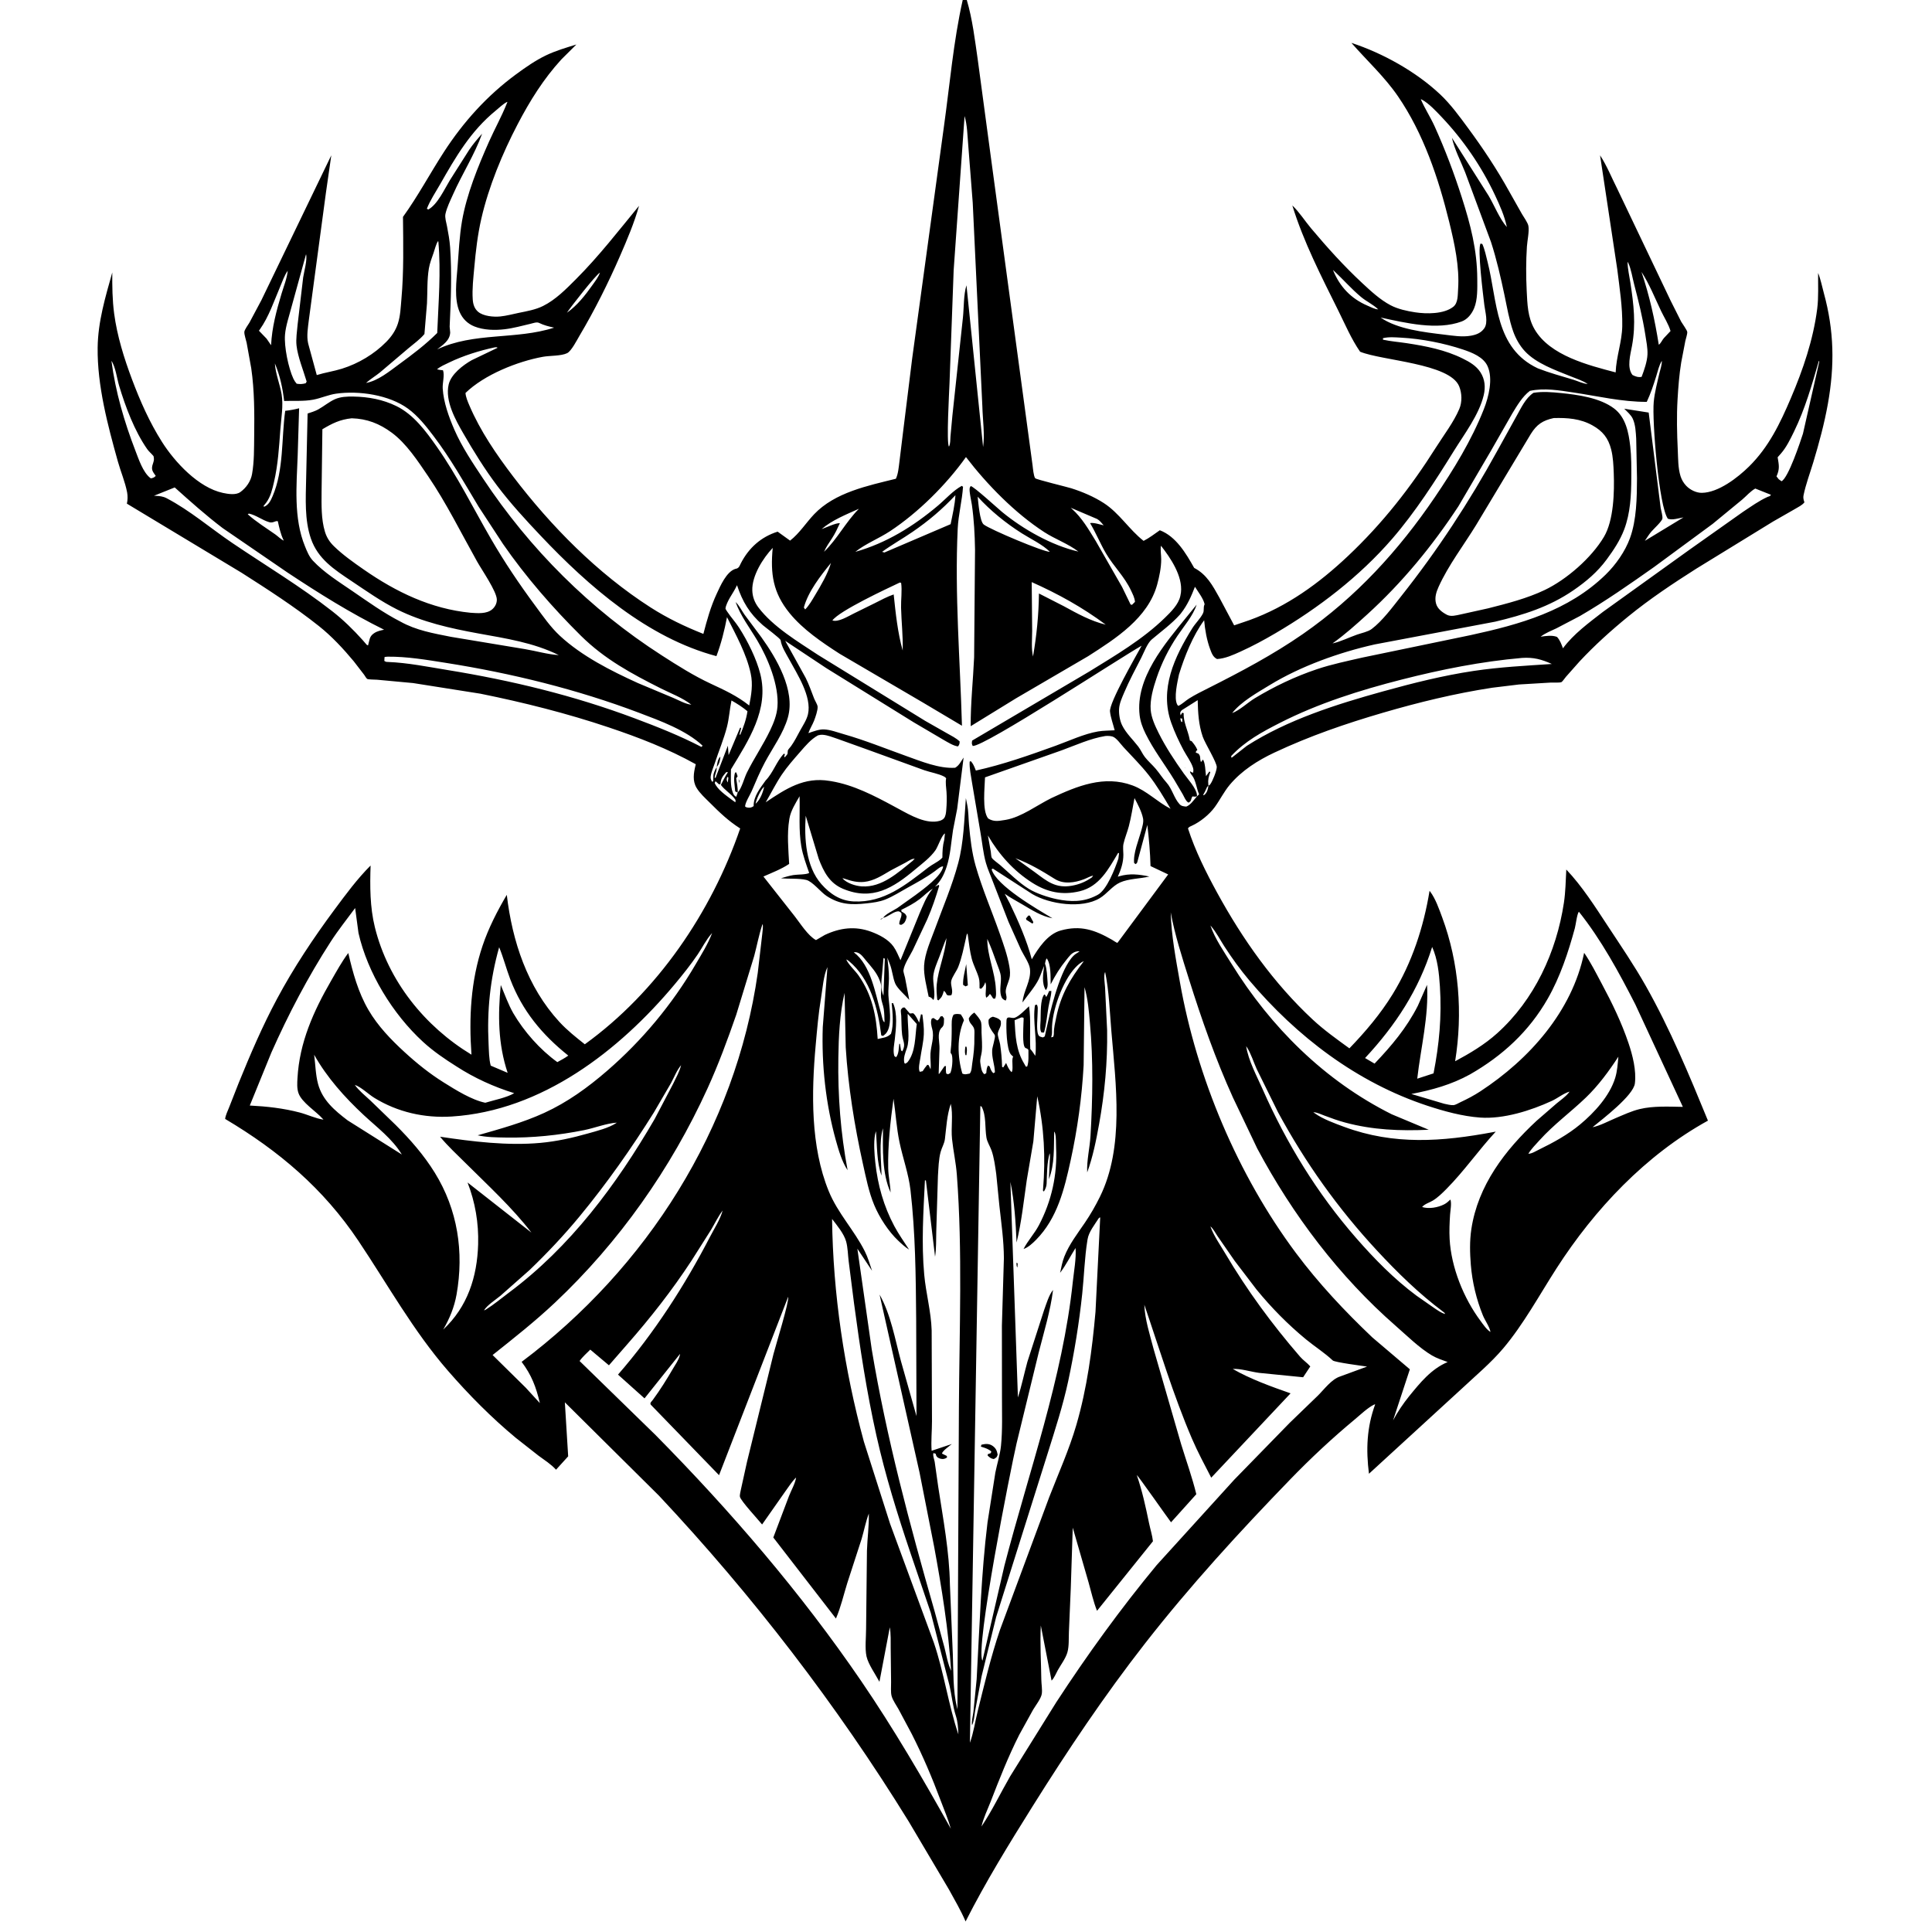 <svg version="1.1" xmlns="http://www.w3.org/2000/svg" style="display: block;" viewBox="0 0 2048 2048" width="1024" height="1024">
<path transform="translate(0,0)" fill="rgb(255,255,255)" d="M 0 0 L 0 2048 L 2048 2048 L 2048 0 L 0 0 z"/>
<path transform="translate(0,0)" fill="rgb(0,0,0)" d="M 1024.83 -0 C 1030.8 20.011 1033.47 42.573 1036.47 63.28 L 1050.79 169.808 L 1094.58 493.396 C 1094.93 496.204 1095.66 504.991 1097.4 506.979 C 1098.55 508.293 1131.33 516.25 1135.49 517.565 C 1147.25 521.275 1159.59 526.518 1169.96 533.209 C 1186.61 543.955 1196.78 561.232 1212.26 573.35 C 1218.35 570.261 1223.85 565.977 1229.46 562.09 C 1246.64 568.616 1257.22 586.653 1265.86 601.983 C 1279.26 609.011 1285.35 620.543 1292.5 633.339 L 1308.25 662.908 L 1324.47 657.374 C 1364.35 642.994 1398.22 618.359 1428.83 589.486 C 1465.59 554.803 1495.39 516.721 1522.33 474.067 C 1530.49 461.148 1540.98 447.521 1546.92 433.5 C 1550.04 426.127 1549.77 416.814 1546.76 409.476 C 1536.76 385.146 1464.88 382.355 1441.75 372.829 C 1432.5 359.488 1425.85 343.778 1418.65 329.261 C 1400.67 292.995 1381.88 256.574 1369.91 217.774 C 1377.11 224.527 1383.28 234.253 1389.69 241.896 C 1406.72 262.193 1424.74 282.177 1444.16 300.219 C 1453.23 308.648 1462.97 317.707 1473.98 323.525 C 1481.74 327.628 1491.47 329.75 1500.12 331.067 C 1512.17 332.9 1530.64 333.07 1540.59 325.164 C 1545.73 321.074 1545.22 312.628 1545.64 306.578 C 1547.3 282.858 1541.83 258.03 1536.19 235.102 C 1524.86 189.023 1508.95 141.531 1481.91 102.086 C 1467.75 81.421 1449.01 64.253 1432.54 45.449 C 1465.89 56.388 1501.08 75.964 1526.74 100.142 C 1537.77 110.529 1547.28 123.636 1556.26 135.826 C 1572.13 157.359 1586.68 179.257 1599.66 202.655 L 1613.33 226.853 C 1615.17 229.992 1619.49 235.99 1620.15 239.422 C 1621.24 245.046 1618.97 255.406 1618.59 261.315 C 1617.58 276.908 1617.58 292.445 1618.35 308.049 C 1619.07 322.298 1619.35 336.482 1626.77 349.156 C 1643.08 377.021 1683.75 387.153 1712.66 394.759 C 1713.29 378.066 1719.35 362.344 1719.66 345.851 C 1720.03 325.599 1716.82 305.303 1714.34 285.259 L 1696.13 164.641 C 1703.32 175.507 1708.55 188.692 1714.47 200.38 L 1771.04 318.938 L 1782.14 341 C 1783.26 343.004 1788.44 350.078 1788.56 351.912 C 1788.71 354.324 1787.03 359.012 1786.51 361.5 L 1782.14 384.244 C 1780.04 397.205 1779.06 410.178 1778.28 423.273 C 1777.22 441.118 1777.66 459.391 1778.51 477.239 C 1778.93 486.182 1778.74 496.141 1781.43 504.743 C 1782.63 508.567 1784.71 512.102 1787.49 515 C 1791.51 519.205 1798.02 522.485 1803.94 522.433 C 1821.53 522.277 1842.13 506.246 1854 494.563 C 1874.92 473.975 1886.95 448.857 1898.33 422.197 C 1911.31 391.773 1922.05 360.352 1926.3 327.441 C 1927.89 315.091 1927.12 301.802 1927.28 289.336 C 1929.96 295.941 1931.49 303.86 1933.38 310.784 C 1944.29 350.683 1944.89 387.381 1937.65 427.941 C 1933.9 448.992 1928.33 469.547 1922.17 490 C 1918.71 501.461 1914.22 513.339 1911.82 525.032 C 1911.34 527.403 1911.75 529.328 1912.47 531.605 L 1912.77 532.5 C 1910.3 535.588 1906.3 537.434 1902.93 539.453 L 1879.52 552.854 L 1798 602.905 C 1773.21 618.659 1748.76 634.93 1725.98 653.504 C 1707.78 668.343 1690.48 683.951 1674.43 701.127 L 1659.99 717.41 C 1659.25 718.272 1656.08 722.738 1655.24 723.056 C 1652.86 723.954 1646.78 723.426 1644.05 723.551 L 1610.23 725.575 L 1581.78 729.031 C 1542.48 735.055 1503.96 744.427 1465.83 755.574 C 1426.3 767.132 1388.36 780.181 1350.99 797.735 C 1333.25 806.065 1316.22 816.858 1303.52 832.008 C 1297.49 839.203 1293.26 847.903 1287.74 855.5 C 1282 863.408 1272.28 871.272 1263.43 875.304 C 1261.37 876.242 1260.77 876.314 1259.29 878.084 C 1266.9 901.706 1278.42 924.71 1290.32 946.474 C 1317.34 995.854 1350.19 1042.29 1391.5 1080.76 C 1403.49 1091.93 1417.17 1101.68 1430.42 1111.29 C 1447.54 1093.51 1463.34 1074.9 1476.3 1053.82 C 1496.78 1020.51 1509.08 982.765 1515.39 944.339 L 1516.07 945.157 C 1521.74 952.72 1525.53 963.707 1528.8 972.537 C 1546.71 1020.87 1550.68 1074.21 1542.51 1124.97 C 1558.24 1116.55 1573.76 1107.29 1587.07 1095.31 C 1626.55 1059.78 1649.9 1009.14 1657.8 957.019 C 1659.55 945.454 1659.72 933.425 1660.34 921.747 C 1677.11 939.375 1691.05 961.378 1704.37 981.64 C 1718.13 1002.55 1732.35 1023.39 1744.66 1045.19 C 1770.37 1090.72 1790.69 1139.61 1810.49 1187.92 C 1744.56 1224.3 1690.42 1281.65 1649.95 1344.55 C 1631.95 1372.53 1615.05 1403.77 1593.58 1429.2 C 1580.32 1444.91 1564.2 1458.28 1549.24 1472.32 L 1451.15 1562.24 C 1447.93 1536.58 1448.79 1513.13 1457.75 1488.65 L 1456.66 1488.89 C 1449.81 1492.23 1442.39 1499.42 1436.5 1504.32 C 1412.29 1524.43 1389.58 1545.62 1367.7 1568.22 C 1313.9 1623.78 1261.51 1680.98 1213.89 1741.97 C 1170.74 1797.24 1131.6 1855.64 1094.41 1915.04 C 1069.44 1954.93 1044.86 1994.81 1023.57 2036.82 C 1018.56 2025.18 1012.05 2014.1 1005.96 2003 L 963.229 1930.79 C 887.151 1807.45 797.703 1691.14 698.547 1585.49 L 598.768 1486.52 L 602.285 1543.77 L 589.422 1557.95 C 584.113 1552.09 577.125 1547.7 570.781 1543.03 L 546.764 1524.17 C 520.858 1502.66 496.965 1478.52 474.889 1453.11 C 438.01 1410.65 411.023 1361.77 379.908 1315.31 C 342.803 1259.91 295.629 1219.94 238.662 1186.11 C 239.076 1182.1 241.565 1177.31 243.016 1173.49 L 253.057 1147.91 C 265.407 1117.53 278.111 1087.87 293.592 1058.92 C 311.267 1025.85 332.317 994.242 354.644 964.155 C 366.529 948.138 378.72 931.584 392.844 917.489 C 392.111 939.263 392.105 961.582 397.362 982.867 C 411.414 1039.76 450.188 1087.99 499.784 1118 C 496.988 1078.9 498.955 1039.87 511.568 1002.44 C 517.892 983.672 527.192 965.604 537.214 948.57 C 543.037 997.787 558.94 1046.28 593.018 1083.3 C 601.164 1092.14 610.521 1099.54 619.919 1106.99 C 696.614 1051.63 754.155 967.069 784.631 878.2 C 772.184 870.289 762.77 861.264 752.37 850.844 C 747.582 846.047 741.848 840.975 738.362 835.109 C 733.918 827.632 735.305 819.469 737.223 811.495 L 737.56 810.129 C 708.034 793.69 677.32 781.827 645.367 771.086 C 601.084 756.2 555.126 744.621 509.31 735.352 L 437.925 724.081 L 399.588 720.521 C 397.479 720.345 390.544 720.452 389.228 719.662 C 388.305 719.108 386.745 716.284 385.951 715.212 L 374.998 700.998 C 363.968 687.713 351.538 674.357 337.976 663.596 C 311.954 642.948 284.173 625.062 256.204 607.209 L 134.499 533.89 C 135.404 530.167 135.447 525.619 134.735 521.861 C 132.679 511.021 127.97 499.975 124.974 489.281 C 114.185 450.784 103.011 408.666 103.512 368.478 C 103.856 340.905 111.644 315.078 119.018 288.8 C 118.932 303.491 119.068 317.902 121.014 332.5 C 124.165 356.14 131.512 379.74 139.88 402 C 148.606 425.211 158.404 447.422 171.69 468.412 C 185.252 489.839 210.419 517.05 236.413 522.541 C 241.806 523.68 249.996 525.032 254.727 521.638 C 261.032 517.116 265.829 510.169 267.18 502.536 C 269.538 489.214 269.273 475.47 269.448 461.97 C 269.757 438.237 269.74 413.916 266.331 390.397 L 261.449 363.351 C 260.789 360.224 258.878 354.955 259.004 351.9 C 259.099 349.59 263.12 344.168 264.357 342.072 L 277.114 318.154 L 351.197 164.609 L 345.548 203.939 L 332.587 300.356 L 327.348 339.522 C 326.447 347.01 324.9 356.128 326.551 363.541 L 326.901 365 L 335.784 397.587 C 344.551 394.874 353.723 393.584 362.5 390.835 C 379.965 385.366 396.749 375.356 409.55 362.297 C 415.034 356.702 419.304 350.546 421.755 343.056 C 424.495 334.68 424.754 325.506 425.534 316.781 C 428.109 287.972 427.464 258.827 427.167 229.926 C 443.062 207.923 455.836 183.81 470.589 161.054 C 491.288 129.125 516.37 101.321 547.087 78.742 C 557.068 71.406 567.631 64.029 578.832 58.66 C 589.088 53.744 600.15 50.532 610.987 47.167 L 595.15 62.92 C 576.098 83.707 561.712 106.868 548.684 131.778 C 532.636 162.462 517.988 197.889 510.241 231.731 C 506.333 248.801 504.32 266.016 502.772 283.431 C 501.775 294.654 500.354 306.227 501.126 317.514 C 501.471 322.562 502.936 327.304 506.958 330.622 C 512.524 335.215 523.264 336.166 530.279 335.46 C 536.879 334.797 543.399 332.996 549.885 331.662 C 558.551 329.881 567.632 328.338 575.626 324.37 C 589.005 317.729 600.078 306.431 610.511 295.98 C 634.913 271.535 655.548 244.775 677.404 218.185 C 672.408 236.084 664.695 254.233 657.29 271.25 C 644.76 300.045 630.304 328.926 614.265 355.951 C 611.674 360.318 605.729 372.111 601.191 374.367 C 594.967 377.462 582.776 376.9 575.583 378.204 C 548.53 383.107 513.33 397.227 493.448 416.555 C 493.726 420.905 495.835 425.746 497.544 429.753 C 509.092 456.835 526.114 481.667 543.875 505 C 584.175 557.941 633.304 607.756 689.51 643.816 C 707.39 655.287 725.898 664.148 745.605 671.962 C 749.344 657.515 753.364 643.081 759.684 629.512 C 763.556 621.2 770.057 605.96 779.532 603.038 L 781 602.685 C 783.681 601.69 784.18 599.3 785.411 596.938 C 793.903 580.638 806.768 569.098 824.337 563.581 L 837.516 573.072 C 847.383 565.445 854.422 554.158 862.986 545.139 C 885.042 521.912 919.903 514.893 949.68 507.492 C 952.136 502.279 952.623 495.597 953.38 489.915 L 957.218 458.473 L 966.941 380 L 1000.6 134.124 C 1006.84 89.439 1010.64 44.096 1020.52 0 L 1024.83 -0 z M 1506.07 105.12 C 1510.29 114.991 1516.33 124.146 1520.8 134.016 C 1531.88 158.512 1541.32 183.468 1549.51 209.066 C 1558.8 238.057 1565.84 265.03 1565.97 295.611 C 1566.01 305.451 1566.45 317.547 1562.63 326.73 C 1560.18 332.643 1555.67 338.453 1549.5 340.754 C 1523.4 350.492 1489.68 342.208 1463.49 336.598 C 1481.24 348.997 1509.82 352.189 1530.87 354.712 C 1540.18 355.828 1549.84 357.505 1559.17 355.865 C 1564.9 354.858 1569.93 352.963 1573.39 348.025 C 1577.78 341.762 1574.33 330.587 1573.46 323.366 C 1572.28 313.538 1565.87 262.956 1569.5 258.177 L 1571.34 258.665 C 1573.99 264.716 1575.31 271.403 1576.93 277.796 C 1587.48 319.602 1584.64 369.183 1630.24 390.497 C 1642.51 395.282 1655.17 398.666 1667.76 402.5 C 1672.41 403.916 1678.39 406.837 1683.04 407.047 C 1677.55 403.355 1671.06 401.378 1664.95 398.91 C 1648.81 392.386 1628.52 385.304 1616.4 372.27 C 1610.97 366.426 1606.7 358.832 1604.04 351.309 C 1599.72 339.057 1597.54 325.804 1594.86 313.1 C 1590.84 294.109 1586.49 274.925 1580.5 256.457 L 1553.15 182.731 C 1548.35 170.568 1542 158.844 1539.09 146.048 L 1578.04 207.567 C 1584.16 217.889 1589.52 231.836 1597.34 240.722 C 1594.7 228.446 1590.02 218.093 1584.73 206.803 C 1570.64 176.719 1550.95 147.971 1528.08 123.924 C 1522.26 117.808 1514.67 109.561 1507.16 105.558 L 1506.07 105.12 L 1505.14 104.187 L 1506.07 105.12 z M 476.647 346.251 L 477.22 352.5 C 476.854 361.048 469.395 365.653 463.36 370.409 C 502.145 351.902 547.162 360.377 587.372 347.319 C 581.651 346.089 576.593 344.799 571.302 342.247 C 568.896 341.087 565.068 342.609 562.437 343.223 C 553.341 345.347 544.165 347.933 534.877 349.025 C 524.544 350.239 512.794 349.977 503 346.095 C 495.651 343.182 490.302 337.881 487.171 330.614 C 481.212 316.78 483.863 297.689 485.015 283.023 C 486.272 267.029 487.032 250.067 489.76 234.281 C 494.624 206.133 506.705 176.431 518.319 150.301 C 524.325 136.789 531.701 123.565 537.165 109.901 L 537.904 108.014 L 538.75 107.098 L 537.904 108.014 L 537.182 108.218 C 533.174 110.292 529.133 114.284 525.604 117.163 C 498.901 138.946 483.132 166.247 466.36 195.653 C 461.594 204.01 455.984 212.279 452.5 221.252 L 454 222.114 C 463.896 216.675 471.151 200.42 476.917 191 L 497.257 158.978 C 501.401 152.794 506.157 147.251 511.074 141.676 C 503.225 163.647 489.822 184.505 480.299 205.96 C 477.342 212.623 473.768 219.68 472.193 226.806 C 471.359 230.582 473.142 236.139 473.858 239.899 C 475.266 247.295 476.624 254.675 477.151 262.196 C 479.116 290.231 477.95 318.219 476.647 346.251 z M 1412.01 285 L 1412.99 286.146 C 1420.11 303.871 1432.14 316.542 1449.5 323.973 C 1452.92 325.437 1457.26 327.799 1460.96 327.951 L 1461.99 328.749 L 1460.96 327.951 C 1455.73 322.846 1448.48 319.6 1442.77 314.82 C 1432.42 306.147 1424.07 296.463 1414.33 287.384 L 1412.99 286.146 L 1412.01 285 L 1411.22 284.005 L 1412.01 285 z M 636.949 287.962 L 638.083 286.09 L 638.995 285.005 L 638.083 286.09 L 636.949 287.962 L 636 289.008 C 631.869 290.901 604.479 326.036 600.97 331.496 C 611.631 324.113 620.564 312.755 627.983 302.219 C 630.945 298.012 634.231 293.872 636 289.008 L 636.949 287.962 z M 282.6 359.009 L 287.364 365.959 C 288.275 346.967 292.995 329.538 298.409 311.417 C 300.757 303.557 304.232 295.115 305 287 L 305.745 285.056 L 305 287 C 301.435 291.976 299.309 298.44 296.91 304.071 C 290.479 319.169 285 335.761 275.477 349.178 L 274.477 350.575 L 282.6 359.009 z M 386.055 406.861 L 388.036 405.944 C 400.668 403.674 412.672 393.732 422.845 386.28 C 437.307 375.687 450.745 365.623 463.479 352.96 C 464.768 320.254 467.55 288.773 464.675 256 L 464.183 255.753 C 462.009 259.353 461.009 263.994 459.628 267.989 C 457.78 273.336 455.557 278.973 454.621 284.573 C 452.622 296.541 453.202 309.5 452.622 321.623 L 449.921 354.078 C 445.31 359.706 438.749 364.308 433.186 368.991 L 402.748 394.824 C 398.372 398.361 393.485 401.323 389.216 404.929 L 388.036 405.944 L 386.055 406.861 z M 1169.95 556.875 L 1171.8 557.945 L 1169.95 556.875 C 1167.91 554.56 1165.72 551.661 1163 550.161 L 1135 538.225 L 1136.18 539.281 C 1147.05 549.06 1153.97 561.192 1161.54 573.495 L 1189.46 622.231 L 1198.5 640.842 L 1200 641.11 L 1203.12 638 C 1202.81 633.709 1200.74 629.862 1198.94 626.011 C 1191.98 611.128 1180.7 600.676 1172.53 586.857 C 1166.33 576.368 1161.77 564.913 1155.5 554.483 C 1159.46 553.792 1165.91 555.94 1169.95 556.875 z M 300.833 573.095 L 301.747 573.995 L 300.833 573.095 L 300.328 572.056 C 297.437 565.874 295.964 559.136 294.479 552.5 C 291.507 551.839 289.635 554.753 285.431 553.545 C 277.869 551.372 271.847 546.194 263.858 544.412 L 262.625 545.135 C 271.422 553.108 282.113 559.623 291.81 566.489 C 294.499 568.393 297.922 571.865 300.833 573.095 z M 1112.89 584.945 L 1113.84 585.745 L 1112.89 584.945 C 1105.16 577.148 1092.51 571.261 1083.13 565.302 C 1066.08 554.473 1049.99 541.45 1036.35 526.516 C 1037.09 532.419 1038.5 552.69 1042.79 556.001 C 1049.83 561.439 1106.89 585.369 1112.89 584.945 z M 1632.01 675.761 L 1633.13 674.934 C 1638.58 674.159 1645.31 673.071 1650.5 675.175 C 1653.78 678.71 1655.1 682.812 1656.81 687.228 C 1667.76 672.213 1684.51 660.015 1699.13 648.655 L 1790.97 582.684 L 1847.61 542.617 C 1856.2 536.957 1864.42 530.936 1873.83 526.676 C 1875.69 526.014 1876.17 526.227 1877.29 524.5 L 1860.68 517.889 C 1855.81 520.479 1851.15 525.896 1846.83 529.564 L 1815.48 555.347 L 1753.39 601.067 C 1727.83 619.1 1701.78 637.331 1674.71 653.045 L 1649.99 665.99 C 1644.41 668.676 1637.97 671.068 1633.13 674.934 L 1632.01 675.761 z M 732.838 747 L 734.848 747.995 L 732.838 747 C 723.803 739.781 711.179 735.109 700.797 729.885 C 669.484 714.125 640.987 698.835 615.757 673.884 C 586.029 644.484 557.033 611.103 533.232 576.671 L 507.363 537.139 C 491.974 511.574 477.706 486.108 459.612 462.263 C 451.676 451.805 443.106 440.922 432.412 433.131 C 412.426 418.569 380.469 413.896 356.334 417.299 C 348.117 418.457 340.239 422.113 332.027 423.671 C 321.956 425.582 311.418 424.66 301.212 425.043 C 299.543 411.027 296.859 398.32 291.388 385.228 C 291.955 395.813 296.695 407.235 298.503 417.907 C 300.548 429.986 298.057 443.334 297.165 455.5 C 295.787 474.286 294.723 492.474 290.451 510.934 C 288.679 518.589 286.933 526.369 282.199 532.822 L 279.274 536.5 L 280 537.16 C 284.818 535.245 287.027 530.525 288.968 526 C 300.978 498.008 298.238 465.11 302.321 435.505 C 307.421 434.926 312.1 434.086 317.078 432.79 L 315.565 482.634 C 314.391 514.304 311.018 549.255 323.342 579.259 C 325.563 584.668 327.65 590.019 331.695 594.353 C 343.486 606.984 359.514 616.928 373.719 626.665 C 389.951 637.792 406.777 649.873 424.328 658.839 C 441.095 668.234 459.334 671.345 478 675.062 L 556.347 688.071 C 568.079 689.999 580.547 693.732 592.306 694.421 C 565.236 681.076 536.356 676.826 507.073 671.486 C 477.685 666.127 447.77 659.509 420.911 646.029 C 403.98 637.531 388.3 626.437 372.571 615.92 C 354.454 603.806 337.008 592.607 329.571 570.926 C 322.725 550.966 324.088 528.477 324.517 507.67 L 326.067 438.357 C 329.852 437.093 333.942 435.902 337.436 433.956 C 343.397 430.635 348.734 426.031 354.952 423.231 C 361.016 420.5 368.021 420.261 374.59 420.369 C 390.388 420.629 405.92 423.47 420.192 430.462 C 438.49 439.424 451.612 457.291 463.019 473.534 C 484.86 504.632 501.312 538.127 520.265 570.878 C 534.53 595.528 550.483 619.229 567.419 642.106 C 575.633 653.201 583.379 664.548 593.541 673.986 C 616.674 695.469 647.661 711.114 676.257 724.103 L 713.298 739.626 C 719.128 742.038 726.572 746.389 732.838 747 z M 1304.94 756.929 L 1306.13 755.902 C 1313.79 753.189 1322.85 744.565 1330.17 740.148 C 1351.03 727.559 1372.92 717.134 1396.02 709.373 C 1411.58 704.145 1428.03 700.774 1444.02 697.081 L 1558.95 673.247 C 1611.18 661.894 1662.62 647.596 1702.08 609.097 C 1712.75 598.696 1722.7 584.57 1727.82 570.5 C 1734.93 550.991 1735.19 527.593 1735.28 507 L 1734.44 464.971 C 1733.98 458.045 1733.72 450.288 1730.81 443.889 C 1728.98 439.882 1724.83 436.363 1721.76 433.265 L 1747.68 437.337 L 1760.38 538.536 C 1760.95 541.348 1762.55 546.842 1762.23 549.594 C 1761.89 552.609 1752.85 560.708 1750.42 563.624 C 1747.91 566.636 1745.78 570.041 1743.62 573.31 L 1784.53 548.474 C 1779.21 549.315 1773.14 551.588 1768.04 549.916 C 1758.56 537.243 1751.13 446.156 1753.03 426 C 1753.99 415.85 1756.76 405.448 1759.07 395.511 C 1760.05 391.27 1761.76 386.867 1761.61 382.5 C 1758.6 387.366 1757.3 393.564 1755.6 399.009 C 1752.72 408.241 1749.76 417.237 1745.63 425.995 C 1719.74 426.107 1693.66 419.916 1668.14 416.096 C 1652.72 413.789 1637.25 411.045 1621.73 414.335 C 1613.76 420.338 1608.1 430.059 1602.98 438.48 L 1580.07 478.537 L 1545.95 536.737 C 1518.41 578.601 1486.48 617.542 1449.35 651.286 C 1437.42 662.128 1425.65 672.692 1412.5 682.053 C 1420.96 680.261 1430.29 675.576 1438.64 672.672 C 1443.21 671.083 1450.09 669.71 1453.93 666.85 C 1465.31 658.364 1476.43 643.217 1485.27 632.056 C 1523.8 583.443 1557.28 532.377 1587.13 478 L 1607.62 440.985 C 1612.62 432.153 1616.95 422.284 1625.51 416.415 C 1635.2 414.82 1645.02 415.68 1654.75 416.654 C 1672.83 418.465 1696.11 421.707 1711.03 433.039 C 1723.41 442.446 1726.45 458.495 1728.11 472.969 C 1729.38 484.065 1729.31 495.505 1729.25 506.664 C 1729.14 525.126 1728.29 543.908 1721.67 561.375 C 1717.31 572.856 1710.45 583.148 1703.21 592.982 C 1693.35 606.375 1681.4 616.477 1667.71 625.852 C 1642.18 643.338 1614.94 651.854 1585.08 658.973 L 1457.42 683.085 C 1419.94 691.46 1378.83 706.131 1345.94 726.229 C 1332.73 734.299 1315.75 743.685 1306.13 755.902 L 1304.94 756.929 L 1304.01 757.77 L 1304.94 756.929 z M 759.755 813.195 L 759.649 814.956 C 759.503 816.971 758.99 818.595 758.368 820.496 C 757.936 821.819 757.718 823.129 757.51 824.5 L 758.648 824.5 L 759.04 823.125 L 771.583 790.5 L 772.336 800.433 L 784.5 771.49 L 785.698 771.5 L 783.912 778.5 L 784.673 778.934 C 788.057 770.81 791.11 762.687 792.329 753.918 C 786.882 749.41 781.55 746.004 775.408 742.538 C 773.425 751.873 772.954 761.439 770.565 770.689 C 767.308 783.302 761.912 796.255 757.803 808.732 C 756.38 813.052 753.916 818.498 753.365 823.005 C 753.137 824.881 753.508 826.244 754.4 827.858 L 755.005 828.779 L 756.044 828 L 756.153 822.887 C 756.189 819.708 758.011 815.825 759.755 813.195 z M 810 834 L 811.058 832.064 L 811.85 831.005 L 811.058 832.064 L 810 834 C 806.401 836.771 801.697 847.587 800.946 851.914 L 800.005 852.821 L 800.946 851.914 L 801.255 851.734 C 805.899 847.539 808.787 839.987 810 834 z M 1235 833 L 1235.75 833.933 L 1235 833 L 1234.01 831.005 L 1235 833 z M 1275.29 842.816 L 1276.34 842.876 C 1279.6 840.43 1280.38 836.843 1281.02 832.938 C 1281.82 832.463 1282.23 832.307 1282.85 831.468 C 1285.45 828.006 1289.6 817.468 1289.82 813.33 C 1290.09 808.371 1277.4 788.066 1274.96 780.946 C 1270.56 768.126 1269.93 755.594 1269.6 742.195 L 1252.88 752.748 L 1252.08 753.558 C 1250.6 755.462 1251.05 756.064 1251.5 758.292 L 1253.22 755.5 L 1254.78 756 C 1254.19 764.997 1259.21 774.274 1260.95 783.111 L 1261.31 784.995 L 1263.19 785.653 C 1265.67 788.71 1267.8 791.323 1269.27 795 C 1267.61 796.561 1268.18 795.643 1267.5 797.715 L 1270.5 798.967 C 1271.8 800.691 1272.11 801.282 1272.25 803.514 C 1272.37 805.272 1272.43 806.186 1273.01 807.816 C 1273.99 806.794 1273.64 807.243 1274.45 806.063 L 1275 805.228 C 1277.66 807.462 1277.84 818.915 1278.43 822.787 L 1281.99 817.802 L 1282.97 818.5 C 1281.21 823.314 1280.33 826.456 1280.87 831.684 L 1281.02 832.938 C 1279.17 834.481 1279.8 833.6 1278.85 835.835 C 1277.82 838.283 1276.61 840.508 1275.29 842.816 z M 811.576 827.369 C 819.753 818.936 823.032 807.135 831 798.866 L 832.049 799.5 L 831.244 802 L 831.873 802.786 C 832.557 801.911 834.544 799.94 834.831 799 C 834.883 798.829 835.061 795.627 835.11 795.5 C 835.557 794.347 837.674 792.145 838.48 791.036 C 842.222 785.886 844.947 780.25 848.006 774.69 C 850.967 769.311 855.129 763.098 856.49 757.142 C 860.754 738.488 844.979 714.478 836.416 698.698 C 833.068 692.527 828.512 685.69 827.501 678.673 C 827.223 676.737 811.031 664.846 808.489 662.593 C 794.418 650.12 787.178 638.018 781.25 620.339 C 779.134 625.013 776.356 629.108 773.773 633.518 C 772.195 636.212 769.079 642.109 769.052 645.319 C 769.049 645.646 770.702 648.067 770.891 648.354 C 774.814 654.303 779.744 659.54 783.591 665.575 C 792.646 679.778 801.929 698.306 806.012 714.64 C 815.365 752.055 793.455 784.885 774.839 815.579 C 774.883 823.413 773.953 832.579 776.753 840 C 777.575 842.178 778.271 843.732 780.5 844.599 L 781.976 840.142 C 786.335 835.455 788.8 824.931 791.75 818.995 C 799.378 803.648 809.203 789.3 816.519 773.883 C 820.18 766.166 823.43 757.93 824.124 749.343 C 825.957 726.681 814.095 697.938 802.72 678.881 C 794.647 665.355 785.151 653.13 779.77 638.21 C 783.565 641.654 786.213 647.303 789.196 651.5 L 807.072 675.494 C 823.117 697.86 843.227 731.716 835.23 760.406 C 830.525 777.282 819.074 792.684 810.825 808.103 C 805.511 818.036 801.23 828.383 796.771 838.71 C 795.119 842.537 789.434 851.55 789.928 855.049 C 790.718 855.531 790.973 855.76 792 855.965 C 794.743 856.515 796.785 856.112 798.901 854.5 C 798.669 844.172 805.861 835.402 811.576 827.369 z M 1250.93 651.336 C 1241.88 661.464 1231.15 669.168 1220.87 677.871 C 1216.23 681.805 1212.56 691.822 1209.73 697.359 C 1203.52 709.518 1197.08 721.399 1191.75 733.994 C 1189.43 739.479 1186.59 745.505 1186.26 751.5 C 1185.96 757.005 1187.05 763.873 1189.48 768.794 C 1193.68 777.319 1200.89 783.936 1206.61 791.383 C 1209.28 794.865 1210.93 799.035 1213.66 802.549 C 1217.09 806.965 1221.48 810.667 1225.11 814.946 C 1229.09 819.633 1232.43 825.019 1236.53 829.536 C 1242.54 836.176 1244.51 846.157 1250.41 852.5 C 1252.39 854.639 1254.79 854.758 1257.5 855.031 C 1262.22 853.251 1265.48 847.892 1268.92 844.087 L 1271.11 842 C 1268.29 835.823 1267.65 826.944 1263.47 821.781 C 1262.23 820.251 1261.66 819.558 1261.41 817.5 C 1262.63 818.226 1263.42 819.093 1264.86 818.978 C 1265.12 817.005 1265.2 815.687 1264.6 813.749 C 1262.7 807.678 1257.7 800.985 1254.65 795.279 C 1249.72 786.032 1245.16 776.238 1241.63 766.37 C 1228.82 730.513 1245 696.276 1263.87 666 C 1267.14 660.751 1272.29 655.825 1275.05 650.5 C 1276.94 646.852 1275.1 644.418 1276.94 640.5 C 1275.61 634.384 1269.98 627.315 1266.7 622.002 C 1262.77 632.116 1258.74 641.376 1252.01 649.973 L 1250.93 651.336 z M 893 931 C 897.537 936.219 906.764 939.156 913.5 939.603 C 934.859 941.018 952.035 924.927 967.495 912.495 L 969.642 910.255 C 966.313 910.196 962.785 912.86 959.926 914.416 L 944.071 922.762 C 935.329 927.89 926.374 933.831 916 934.856 C 908.642 935.583 902.598 933.905 895.667 931.612 C 893.981 931.054 894.698 931.229 893 931 L 891.231 930.005 L 893 931 z M 990 941 L 991.125 939.959 L 995 937.958 L 995.607 939 C 992.008 951.101 988.015 962.804 982.991 974.392 L 967.5 1007.35 C 964.623 1013.06 958.5 1022.19 957.664 1028.51 C 957.439 1030.21 958.966 1034.45 959.374 1036.39 L 963.859 1059.93 C 959.873 1055.23 951.141 1047.85 948.937 1042.5 C 946.31 1036.11 945.915 1028.6 943.24 1021.89 L 940.636 1015.14 C 941.475 1022.47 942.367 1029.8 942.317 1037.2 C 942.277 1043.08 941.426 1049.15 941.746 1055 C 942.318 1065.46 946.633 1086.9 939.138 1095.5 C 938.235 1096.54 937.087 1097.35 936 1098.17 L 934.159 1097.5 C 930.827 1069.59 922.695 1037.76 899.993 1018.87 C 899.087 1018.12 898.153 1017.46 897.044 1017.05 L 896 1016 L 894.965 1015.04 L 893.947 1014.06 L 892.91 1013.09 L 891.913 1012.09 L 890.116 1010.89 L 889.181 1010 L 890.116 1010.89 L 891.913 1012.09 L 892.91 1013.09 L 893.947 1014.06 L 894.965 1015.04 L 896 1016 L 897.044 1017.05 C 899.122 1022.21 906.553 1028.98 909.987 1033.88 C 924.573 1054.68 928.889 1076.52 930.373 1101.39 C 936.108 1099.96 940.281 1100.08 944.5 1095.85 C 947.526 1086.5 946.165 1073.2 945.223 1063.5 L 946.678 1063.29 C 951.611 1074.18 949.827 1090.07 948.518 1101.78 C 947.884 1107.45 946.523 1112.97 947.811 1118.63 C 948.117 1119.98 948.789 1119.98 949.909 1120.68 C 952.883 1116.96 952.639 1111.21 953.277 1106.5 L 954.021 1106.5 L 955.14 1113.5 L 956.5 1114.43 C 960.435 1106.95 957.205 1104.45 956.292 1096.86 C 955.498 1090.26 955.715 1083.38 955.362 1076.73 C 955.293 1075.44 954.658 1071.56 955.007 1070.5 C 955.332 1069.51 956.336 1068.89 957 1068.08 L 959 1067.99 L 964.5 1074.35 L 968 1074.06 C 970.994 1076.4 972.602 1080.66 974.326 1083.99 L 976.278 1075.17 L 977.768 1075.5 C 978.615 1082.43 979.633 1089.45 979.28 1096.44 C 978.853 1104.91 976.817 1113.14 975.599 1121.5 C 975.036 1125.36 973.083 1132.9 975 1136.18 L 978.055 1135.5 C 979.596 1133.04 981.102 1130.91 982.995 1128.71 L 984.5 1129.2 L 986.422 1133.5 C 987.063 1127.95 985.969 1122.4 986.324 1116.84 C 986.881 1108.1 990.557 1099.82 988.249 1091.08 C 987.324 1087.58 986.078 1083.19 987.709 1079.74 L 989.5 1079.11 L 993.5 1081.77 C 995.49 1080.65 995.785 1079.43 996.924 1077.5 L 999 1077.14 L 1000.69 1079.5 C 1000.53 1082.62 1001.09 1086.39 998.904 1088.74 L 997.751 1089.85 C 993.065 1095.46 996.126 1104.7 995.906 1111.37 L 995.024 1138.32 L 995.68 1138.22 L 1001.22 1130.19 L 1002.74 1130.06 C 1002.6 1132.86 1002.6 1135.21 1003.04 1138 L 1005 1138.79 L 1007.37 1137.5 C 1009.31 1133.27 1010.23 1123.11 1009.05 1118.5 C 1008.41 1116 1007.29 1117.35 1007.71 1113.99 C 1008.75 1105.89 1008.82 1098.21 1008.85 1090.07 C 1008.88 1085.43 1008.31 1079.53 1010.9 1075.5 C 1013.8 1074.51 1015.59 1074.77 1018.5 1075.29 C 1019.89 1077.38 1021.05 1079.09 1021.84 1081.5 C 1014.31 1098.59 1014.82 1120.23 1020.12 1138 C 1022.91 1139.43 1024.95 1138.49 1028 1138.01 C 1030.17 1135.29 1030.08 1130.71 1030.61 1127.33 C 1032.09 1117.77 1033.07 1108.99 1032.87 1099.29 C 1032.82 1096.93 1033.26 1092.86 1032.63 1090.66 C 1031.36 1086.2 1027.16 1085.01 1026.96 1079.5 C 1028.64 1076.6 1030.04 1075.24 1032.8 1073.36 C 1035.11 1075.97 1039.3 1080.44 1040.02 1083.79 C 1040.7 1086.98 1040.36 1091.21 1040.47 1094.5 C 1040.7 1101.15 1041.46 1108.41 1040.69 1115.02 C 1040.23 1118.96 1038.57 1122.59 1039.18 1126.64 C 1039.79 1130.64 1040.25 1136.37 1043.5 1138.73 L 1045.5 1137.57 C 1045.76 1134.66 1045.78 1132.05 1047.38 1129.5 L 1049.05 1130.5 C 1050.06 1133.29 1050.71 1135.61 1053.03 1137.62 L 1054.65 1136.67 C 1054.44 1128.68 1051.22 1121.33 1051.74 1113.15 C 1051.95 1109.78 1055.29 1099.87 1054.62 1097.58 C 1054.34 1096.6 1052.44 1094.35 1051.8 1093.37 C 1048.98 1089.03 1047.52 1086.29 1047.95 1081 C 1049.64 1078.84 1049.9 1078.66 1052.5 1077.75 C 1054.99 1078.52 1057.86 1079.14 1059.76 1081.04 C 1061.1 1082.39 1060.75 1081.81 1060.98 1083.86 C 1061.49 1088.42 1058.3 1091.34 1057.72 1095.45 C 1057.36 1098.01 1059.73 1104.07 1060.18 1107.09 C 1061.29 1114.56 1062.02 1122.4 1062.22 1129.94 L 1062.24 1130.98 L 1063.5 1131.49 L 1065.92 1127.72 L 1066.5 1126.76 C 1068.09 1130.5 1069.32 1133.57 1072.19 1136.5 C 1074.58 1135.04 1072.21 1124.56 1073.63 1120.83 L 1074.02 1120 C 1073.09 1119.23 1072.28 1118.62 1071.5 1117.65 C 1066.9 1111.89 1066.49 1089.12 1066.94 1081.59 C 1067.26 1076.12 1072.1 1079.9 1075.5 1078.9 C 1080.15 1077.53 1087.21 1069.95 1090.82 1066.67 C 1093.01 1081.16 1091.36 1097.2 1092.15 1112.01 C 1094.25 1114.2 1095.76 1116.73 1097.44 1119.25 C 1099.65 1101.35 1094.47 1083.12 1097.09 1065.5 L 1099 1064.89 C 1100.47 1067.22 1100 1069.18 1099.99 1071.83 C 1099.97 1078.07 1098.33 1091.18 1100.52 1096.62 C 1101.51 1099.09 1103.18 1098.98 1105.5 1099.73 L 1107.5 1098.62 L 1111 1082.92 C 1114.83 1065.33 1126.22 1020.06 1140.94 1010.76 L 1142 1010.11 L 1143.48 1009.1 L 1144.38 1008.5 C 1142.75 1008.24 1141.67 1008.4 1140.1 1008.9 C 1135.72 1010.3 1133.29 1013.93 1130.51 1017.35 C 1123.64 1025.77 1118.7 1033.72 1113.76 1043.44 C 1113.51 1035.73 1114.32 1022.11 1109.5 1015.87 C 1108.37 1017.92 1108.2 1019.22 1107.77 1021.5 C 1109.81 1027.14 1110.05 1035.21 1110.49 1041.21 C 1110.71 1044.24 1110.63 1047.18 1108.58 1049.59 C 1103.94 1041.98 1105.84 1032.38 1106.84 1023.91 C 1104.72 1028.51 1103.29 1033.5 1101.09 1038 C 1097.07 1046.22 1089.22 1055.13 1083.88 1062.64 C 1084.83 1050.16 1093.36 1039.57 1091.77 1026.76 C 1091.04 1020.9 1085.02 1012.36 1082.37 1006.87 L 1069.09 977.26 L 1052.37 934.263 C 1050.01 927.741 1046.99 921.381 1045.11 914.709 C 1042.1 904.032 1041.18 892.578 1039.18 881.663 L 1030.45 830.017 C 1029.33 822.436 1027.57 815.213 1027.86 807.5 L 1029.02 806.759 C 1031.49 809.393 1032.56 812.117 1033.89 815.41 L 1034.44 816.818 C 1063.13 810.488 1091.12 800.596 1118.74 790.628 C 1132.99 785.484 1149.16 777.867 1164 775.356 C 1169.62 774.405 1175.85 774.521 1181.59 774.133 C 1180.04 767.879 1177.28 760.511 1176.64 754.196 C 1175.7 744.891 1203.93 695.845 1210.2 684.455 C 1187.69 697.1 1043.65 791.566 1031.13 790.756 C 1029.9 788.267 1030.11 787.855 1030.5 785.065 L 1154.73 711.827 C 1182.5 694.649 1211.23 677.869 1234.72 654.998 C 1241.13 648.758 1249.29 640.798 1251.21 631.71 L 1251.43 630.5 L 1251.87 628 C 1253.82 610.66 1240.79 591.346 1230.65 578.475 C 1229.95 583.093 1230.92 588.293 1230.93 593 C 1230.95 601.536 1228.92 611.365 1226.66 619.638 C 1216.97 655.128 1182.71 676.875 1153.52 695.57 L 1077.14 740.178 L 1028.98 769.793 C 1028.82 745.353 1031.53 721.149 1032.61 696.77 L 1033.57 582.772 C 1033.31 566.646 1032.5 551.115 1030.24 535.135 C 1029.69 531.22 1027 519.969 1028.01 517 C 1028.23 516.368 1028.67 515.835 1029 515.253 C 1032.08 515.491 1057.83 539.07 1062.18 542.655 C 1084.47 560.998 1114.72 578.173 1143.13 584.701 C 1132.62 576.543 1118.38 571.465 1107 564.092 C 1075.94 543.965 1046.36 513.724 1023.96 484.514 C 1003.15 513.77 973.344 543.392 943.366 563.145 C 931.715 570.822 917.378 576.403 906.666 584.984 C 939.548 575.736 968.281 557.89 994.182 536.049 C 1002.29 529.214 1010.24 520.106 1019.5 515.032 L 1020.85 516 C 1019.88 530.826 1015.9 545.556 1015.2 560.5 C 1011.94 630.315 1017.76 699.615 1019.72 769.312 L 978.255 744.676 L 890 692.992 C 871.329 680.948 851.264 667.4 837.116 650.1 C 819.338 628.362 816.522 608.248 819.1 580.801 C 808.784 591.729 797.006 610.296 797.468 625.856 C 797.667 632.59 799.9 638.575 803.961 643.943 C 819.516 664.504 845.972 680.21 867.223 694.282 L 980.798 764.183 L 1003.96 777.365 C 1008.49 779.928 1013.53 782.347 1017.29 785.985 C 1017.2 788.412 1017.01 789.318 1015.5 791.235 C 1010.47 790.576 1004.89 786.921 1000.48 784.459 L 968.384 765.568 L 875.97 708.277 L 832.359 679.331 L 854.074 718.588 C 857.644 725.741 860.112 733.09 863.024 740.5 C 863.872 742.658 866.449 746.767 866.686 748.887 C 867.098 752.571 864.321 760.442 862.964 763.936 C 861.205 768.46 858.457 772.562 856.918 777.145 C 861.961 775.447 868.206 772.962 873.523 773.195 C 880.27 773.49 887.988 776.428 894.515 778.289 C 917.039 784.711 938.674 793.542 960.703 801.42 C 976.453 807.052 995.66 814.965 1012.5 813.861 C 1016.95 811.261 1018.57 807.128 1021.46 803.048 L 1014.64 857.376 L 1010.23 880 C 1008.2 892.842 1007.54 906.725 1003.37 919.084 C 1000.58 927.387 997.398 933.739 991.125 939.959 L 990 941 L 988.863 941.975 C 983.753 944.971 979.756 949.347 975.083 952.943 C 969.114 957.536 962.147 961.171 955.411 964.5 L 955.657 966.301 C 958.609 968.069 959.779 968.237 961.098 971.5 C 960.688 974.019 959.895 977.117 957.835 978.862 C 956.762 979.771 956.35 979.881 955.181 980.42 L 953.286 979.819 C 952.985 975.329 956.352 972.136 955.5 967.761 C 953.557 966.387 953.186 965.668 950.712 966.223 C 945.639 967.36 941.079 971.994 936.068 972.956 C 938.944 968.758 946.798 965.402 951.086 962.614 L 970.475 948.799 C 978.478 942.828 998.317 928.545 999.805 918.5 C 997.63 917.8 992.98 922.033 990.974 923.5 C 981.754 930.244 971.968 935.513 962 941.037 C 954.395 945.252 946.597 950.266 938.524 953.497 C 932.12 956.062 925.456 956.84 918.659 957.602 C 902.493 959.414 890.202 958.908 876.245 949.785 C 869.965 945.679 861.305 934.338 854.632 932.751 C 846.764 930.879 836.183 931.836 827.834 930.98 C 832.17 929.707 836.557 928.364 841.017 927.601 C 845.086 926.906 854.803 927.263 857.774 925.346 C 854.578 916.175 851.059 906.758 849.412 897.159 C 846.452 879.912 848.059 861.547 847.582 844.053 C 843.46 851.179 838.28 859.325 836.853 867.513 L 836.622 869 C 834.125 884.082 835.724 900.6 836.535 915.791 C 828.236 921.39 818.383 925.074 809.257 929.146 L 842.567 971.458 C 848.404 978.977 856.627 992.09 864.984 996.532 L 874.318 991.095 C 890.373 983.492 906.553 981.446 923.38 987.648 C 931.952 990.808 941.685 995.769 947.085 1003.32 C 950.187 1007.66 952.305 1013.05 954.542 1017.88 L 974.714 968.323 C 978.512 959.651 981.893 950.344 987.981 943.012 L 988.863 941.975 L 990 941 z M 1282 979 L 1283.09 981.057 C 1287.79 995.023 1297.75 1009.22 1305.51 1021.75 C 1347.09 1088.87 1404.16 1145.6 1475.16 1181.13 L 1514.5 1197.59 C 1484.18 1198.96 1455.32 1197.86 1425.81 1189.92 C 1418.37 1187.92 1411.21 1185.31 1404 1182.6 C 1400.36 1181.24 1396.07 1179.1 1392.18 1178.99 L 1390.03 1177.98 L 1389.01 1177.19 L 1390.03 1177.98 L 1392.18 1178.99 L 1393.76 1180.15 C 1402.31 1186.3 1415.08 1190.9 1424.97 1194.55 C 1477.91 1214.11 1528.68 1210.19 1583 1200.05 L 1585.56 1199.56 C 1567.43 1219.11 1552.08 1241.39 1533.34 1260.28 C 1528.96 1264.7 1524.28 1269.33 1518.95 1272.61 C 1515.58 1274.68 1509.84 1276.36 1507.51 1279.5 C 1514.76 1281.73 1524.21 1280.06 1530.84 1276.68 C 1533.39 1275.38 1535.45 1273.51 1537.5 1271.55 C 1538.94 1275.85 1537.44 1282.98 1537.13 1287.68 C 1536.58 1296.21 1536.19 1304.93 1536.67 1313.48 C 1538.35 1343.52 1551.49 1376.12 1569.37 1400.13 C 1572.02 1403.69 1576.1 1409.79 1579.98 1411.91 L 1580.92 1413.07 L 1581.75 1413.99 L 1580.92 1413.07 L 1579.98 1411.91 C 1579.03 1406.51 1574.11 1399.7 1571.95 1394.42 C 1565.05 1377.56 1560.61 1358.94 1559.14 1340.79 C 1558.12 1328.24 1557.81 1315.47 1559.68 1302.97 C 1566.65 1256.61 1595.39 1219.17 1628.82 1188.11 L 1650.23 1169.55 C 1654.31 1166.16 1659.31 1162.76 1662.66 1158.65 L 1663.85 1157.15 L 1664.99 1156.22 L 1663.85 1157.15 C 1657.51 1158.9 1651.17 1164.16 1645.03 1166.99 C 1622.73 1177.29 1593.74 1186.45 1569 1184.67 C 1550.3 1183.33 1530.76 1177.97 1513.01 1172.12 C 1438.44 1147.51 1374.6 1098.8 1324.3 1039.23 C 1314.68 1027.84 1306.1 1015.86 1297.97 1003.36 C 1293.35 996.261 1289.23 988.042 1283.67 981.7 L 1283.09 981.057 L 1282 979 L 1281.24 978.005 L 1282 979 z M 653.789 1190.05 C 642.691 1190.79 630.43 1195.71 619.299 1197.96 C 592.176 1203.43 563.932 1206.34 536.242 1205.85 C 526.387 1205.68 515.988 1205.64 506.347 1203.47 C 530.184 1196.67 554.198 1190.09 576.805 1179.75 C 601.504 1168.45 622.995 1152.87 643.454 1135.19 C 680.593 1103.08 712.547 1064.69 737.348 1022.31 C 743.596 1011.63 750.499 1000.69 754.866 989.097 L 755.995 987.005 L 754.866 989.097 L 754.269 989.74 C 748.557 996.106 744.434 1004.61 739.611 1011.71 C 732.171 1022.67 723.895 1033.02 715.41 1043.18 C 656.396 1113.87 574.33 1177.48 478.926 1183.55 C 450.046 1185.39 421.435 1178.97 396.715 1163.72 C 390.519 1159.9 382.736 1152.2 376.092 1150.02 L 375.009 1149.01 L 374.163 1148.18 L 375.009 1149.01 L 376.092 1150.02 C 380.496 1156.23 387.026 1161.33 392.564 1166.53 L 419.437 1192.52 C 434.986 1208.04 449.287 1224.36 460.886 1243.11 C 485.179 1282.38 491.975 1327.06 483.961 1372.28 C 481.598 1385.6 476.596 1397.79 469.802 1409.42 C 495.553 1385.37 505.821 1353.68 506.844 1319 C 507.507 1296.5 503.751 1274.41 495.623 1253.5 L 563.338 1306.61 C 543.085 1280.21 517.287 1256.59 493.715 1233.11 C 484.507 1223.94 474.761 1215.01 466.491 1204.97 C 501.224 1210.14 537.798 1214.7 572.879 1211.5 C 589.9 1209.94 606.664 1206.24 623.081 1201.58 C 632.466 1198.91 645.403 1195.77 653.543 1190.28 L 653.789 1190.05 L 654.995 1189.22 L 653.789 1190.05 z M 1148.88 1018.94 L 1149.98 1018 L 1150.99 1017.16 L 1149.98 1018 L 1148.88 1018.94 C 1145.51 1020.17 1142.5 1022.98 1140.02 1025.57 C 1126.4 1039.85 1114.68 1072.07 1115.15 1091.77 C 1115.2 1093.92 1115.25 1095.67 1114.76 1097.79 L 1114.29 1099.64 L 1116.49 1099.07 C 1116.9 1097.86 1117.18 1096.83 1117.16 1095.55 C 1117.04 1089.72 1118.52 1083.99 1119.68 1078.3 C 1124.45 1054.88 1134.39 1037.53 1148.88 1018.94 z M 1321 1109 C 1323.21 1123.98 1332.3 1140.74 1338.43 1154.61 C 1363.69 1211.86 1396.32 1265.1 1437.5 1312.27 C 1456.97 1334.56 1477.79 1355.82 1501.6 1373.51 L 1520.54 1386.71 C 1524.01 1389.01 1527.9 1391.9 1531.97 1392.89 L 1533.85 1393.97 L 1531.97 1392.89 C 1530.91 1391.23 1531.45 1391.74 1529.94 1390.61 C 1504.32 1371.45 1481.34 1349 1459.61 1325.57 C 1418.16 1280.87 1383.7 1232.47 1354.71 1178.93 L 1332.18 1133.25 C 1328.85 1125.95 1326.1 1116.72 1321.74 1110.1 L 1321 1109 L 1320.13 1107.01 L 1321 1109 z M 722 1129.1 L 723.015 1127.01 L 723.815 1126.01 L 723.015 1127.01 L 722 1129.1 C 717.428 1134.53 714.667 1141.9 711.275 1148.14 L 693.183 1179.18 C 669.223 1217.54 643.177 1254.53 614.386 1289.42 C 597.834 1309.48 580.002 1328.39 561.234 1346.4 L 530.619 1373.46 C 525.55 1377.71 516.43 1383.43 513.078 1389 L 512 1390 L 510.266 1390.99 L 512 1390 L 513.078 1389 C 514.496 1388.58 514.065 1388.81 515.319 1388.02 C 523.68 1382.77 531.446 1376.23 539.365 1370.32 C 604.596 1321.7 653.346 1256.07 693.919 1186.28 L 713.511 1148.94 C 716.577 1142.57 720.306 1135.98 722 1129.1 z M 342.858 1186.85 L 343.995 1187.75 L 342.858 1186.85 L 342.262 1186.16 C 335.101 1177.98 319.891 1168.8 316.386 1158.71 C 314.647 1153.69 315.053 1147.99 315.345 1142.77 C 317.455 1105.05 332.273 1072.06 350.903 1039.78 C 356.634 1029.86 362.309 1019.39 369.193 1010.23 C 374.002 1031.11 379.74 1052.06 390.636 1070.69 C 400.512 1087.58 414.365 1101.99 428.706 1115.15 C 441.81 1127.17 455.362 1138.08 470.463 1147.51 C 482.959 1155.32 499.958 1166 514.417 1168.96 C 523.584 1166.15 537.085 1163.59 545.073 1158.81 C 523.553 1152.13 502.914 1142.78 483.957 1130.51 C 471.437 1122.62 459.257 1114.36 448.33 1104.32 C 416.344 1074.94 389.615 1031.34 380.01 989 L 376.462 962.567 C 367.767 974.349 358.476 985.99 350.53 998.281 C 326.549 1035.38 305.554 1075.42 287.659 1115.78 L 264.79 1171.91 C 282.849 1172.84 300.206 1174.73 317.765 1179.33 C 325.836 1181.45 334.751 1185.72 342.858 1186.85 z M 1687.01 1195.76 L 1688.18 1194.88 C 1695.72 1193.52 1705.7 1188.14 1712.92 1185.13 C 1721.14 1181.69 1729.42 1177.79 1738.1 1175.68 C 1752.56 1172.16 1769.11 1173.11 1783.9 1173.33 L 1733.51 1064.72 C 1716.3 1030.99 1697.34 996.089 1673.67 966.442 C 1671.63 969.015 1670.43 980.153 1669.41 983.911 C 1662.51 1009.35 1653.85 1035.52 1640.74 1058.5 C 1620.9 1093.29 1592.78 1119.16 1558.22 1138.93 C 1538.48 1149.81 1518.05 1155.44 1496.06 1159.67 L 1530.89 1170.02 C 1533.56 1170.6 1538.2 1171.75 1540.9 1171.49 C 1542.8 1171.32 1546.22 1169.26 1548.12 1168.38 C 1555.41 1164.99 1562.5 1161.27 1569.23 1156.86 C 1621.14 1122.86 1666.47 1072.12 1679.25 1010.03 C 1686.31 1020.25 1691.99 1031.71 1697.86 1042.67 C 1708.88 1063.21 1718.9 1083.83 1726.36 1105.97 C 1730.68 1118.79 1734.73 1134.85 1733.04 1148.5 C 1731.45 1161.28 1698.97 1186.08 1688.18 1194.88 L 1687.01 1195.76 z M 924.058 1430.27 C 939.699 1524.14 964.253 1615.74 990.461 1707.08 L 1001.16 1746.38 C 1003.32 1754.82 1004.5 1763.16 1008.21 1771.15 C 1005.37 1727.19 998.278 1683.35 990.327 1640.06 L 974.769 1561 L 932.384 1372.29 C 944.222 1393.18 948.701 1419.34 954.929 1442.44 L 971.518 1501.13 L 971.181 1398.17 C 970.79 1352.49 970.379 1306.91 965.144 1261.45 C 963.184 1244.44 956.962 1227.41 953.465 1210.6 C 950.324 1195.49 949.454 1180 947.168 1164.75 C 943.846 1188.52 941.034 1214.34 941.529 1238.36 C 941.706 1246.94 943.725 1255.4 944.063 1264.05 C 934.845 1243.88 935.862 1217.91 936 1196 L 936.747 1195.01 L 936 1196 C 931.502 1210.61 934.284 1230.86 934.455 1246.18 C 929.282 1232.25 929.756 1213.95 928.58 1199.07 L 927.621 1202.49 C 925.948 1211.46 926.911 1223.38 927.876 1232.38 C 930.428 1256.23 936.739 1278.58 948.034 1299.77 C 952.593 1308.33 958.418 1316.43 963.649 1324.59 C 959.531 1322.1 955.711 1318.51 952.206 1315.21 C 941.862 1305.49 932.211 1290.58 926.742 1277.47 C 920.954 1263.61 917.982 1248.37 914.731 1233.74 C 905.81 1193.58 899.041 1151.32 896.497 1110.23 L 895.282 1052.47 C 890.069 1074.97 889.016 1098.39 888.679 1121.41 C 888.087 1161.97 891.059 1200.62 898.492 1240.47 C 892.54 1231.72 888.864 1218.88 886.025 1208.7 C 875.307 1170.25 870.824 1128.67 872.171 1088.78 L 877.141 1025.14 C 872.896 1034.04 872.023 1047.86 870.368 1057.69 C 867.559 1074.38 866.168 1091.17 864.65 1108 C 860.124 1158.2 859.129 1215.35 878.48 1262.66 C 888.07 1286.11 905.479 1304.03 916.684 1326.32 C 919.987 1332.89 922.1 1340.11 924.418 1347.08 L 908.839 1323.64 L 924.058 1430.27 z M 1619.17 1223.82 L 1620.11 1223.02 C 1623.71 1223.07 1628.12 1220.21 1631.31 1218.66 C 1646.64 1211.2 1661.92 1202.83 1675.07 1191.89 C 1690.1 1179.38 1706.27 1161.79 1712.17 1142.66 C 1714.38 1135.48 1714.88 1127.57 1715.55 1120.12 C 1705.62 1135.37 1694.31 1150.75 1681.19 1163.38 C 1664.93 1179.03 1647.21 1191.83 1631.91 1208.76 C 1627.79 1213.32 1623.32 1217.77 1620.11 1223.02 L 1619.17 1223.82 z M 425.975 1223.83 L 426.909 1224.76 L 425.975 1223.83 C 415.924 1207.18 399.506 1195 385.5 1181.95 C 365.38 1163.2 346.529 1142.17 333.018 1118.09 C 334.359 1128.11 334.515 1139.25 337.138 1149 C 341.78 1166.26 354.814 1177.21 368.5 1187.64 L 425.975 1223.83 z M 720.913 1435.13 L 683.223 1482.33 L 655.114 1457.15 C 693.451 1413.11 725.915 1362.67 752.739 1310.88 C 757.231 1302.21 763.487 1292.59 766.032 1283.18 L 766.87 1282.01 L 766.032 1283.18 C 761.265 1289.5 757.792 1296.86 753.73 1303.66 L 732.908 1336.53 C 712.371 1367.88 689.409 1397.13 664.698 1425.26 L 645.499 1447.28 L 625.707 1430.65 C 621.97 1434.46 617.387 1438.33 614.4 1442.74 L 694.952 1521.24 C 774.377 1601.67 849.048 1688.48 912.856 1781.91 C 947.273 1832.31 978.241 1885.29 1007.95 1938.56 C 1005.1 1928.35 1000.8 1918.41 997.08 1908.48 C 988.068 1884.4 978.151 1861.04 966.511 1838.11 L 952.386 1811.64 C 950.097 1807.53 946.496 1802.56 945.191 1798.06 C 944.001 1793.96 944.665 1787.54 944.59 1783.14 L 944.174 1747.19 C 944.118 1739.82 944.469 1732.3 943.235 1725.01 L 932.242 1782.78 C 928.119 1774.99 920.401 1764.2 918.541 1755.87 C 916.674 1747.51 918.121 1735.16 918.096 1726.35 L 919.002 1643.75 C 919.411 1630.69 921.3 1617.47 920.993 1604.45 C 917.712 1613.05 915.988 1622.38 913.379 1631.23 L 898.129 1678.2 C 894.223 1690.7 891.346 1703.67 886.134 1715.71 L 819.736 1629.82 L 836.333 1585.95 C 838.685 1579.92 842.993 1572.44 843.91 1566.21 L 844.793 1565.06 L 843.91 1566.21 C 839.767 1570.13 836.036 1576 832.674 1580.63 L 807.858 1616.02 C 803.983 1611.1 785.095 1590.88 784.345 1586.59 C 783.979 1584.5 785.173 1580.32 785.585 1578.07 L 791.834 1549.72 L 819.904 1435.42 C 822.336 1425.92 836.719 1379.69 835.5 1374.65 L 762.216 1563.75 L 689.843 1489.02 C 688.606 1487.1 690.769 1485.64 691.902 1484.1 C 699.694 1473.51 706.796 1462.16 713.404 1450.81 C 715.822 1446.65 719.522 1441.53 720.578 1436.82 L 720.913 1435.13 L 721.81 1434.01 L 720.913 1435.13 z M 1282 1298 L 1283.09 1300.04 L 1283.4 1300.91 C 1286.97 1310.48 1293.53 1319.75 1298.72 1328.54 C 1321.85 1367.64 1348.36 1403.73 1378.06 1438.08 C 1381.42 1441.96 1385.75 1444.73 1388.97 1448.46 L 1381.37 1459.95 L 1334.59 1455.29 C 1326.1 1454.16 1315.05 1450.63 1306.75 1451.12 C 1325.28 1461.83 1347.88 1469.94 1368.05 1477.01 L 1283.95 1566.4 C 1276.93 1552.74 1269.58 1539.15 1263.52 1525.03 C 1243.69 1478.78 1229.29 1430.58 1213.04 1383.08 C 1213.54 1398.45 1219.02 1415.18 1222.89 1430.1 L 1252.08 1531 C 1257.46 1548.49 1263.84 1566.18 1268.14 1583.93 L 1241.35 1613.7 C 1236.68 1607.56 1206.53 1564.4 1205.01 1563.56 C 1210.86 1580.61 1214.4 1596.98 1218.04 1614.63 C 1219.35 1620.95 1221.46 1627.41 1222.17 1633.81 L 1162.89 1707.53 C 1159 1697.83 1156.78 1687.44 1153.92 1677.39 L 1137.16 1619.38 L 1135.08 1683.25 L 1133.09 1729.9 C 1132.78 1736.78 1133.36 1744.91 1131.5 1751.52 C 1129.7 1757.9 1124.59 1764.62 1121.29 1770.5 C 1119.34 1773.97 1117.57 1778.78 1114.7 1781.52 L 1103.3 1723.11 C 1102.33 1742.06 1103.62 1761.37 1103.84 1780.37 C 1103.9 1784.99 1105 1791.01 1104.36 1795.48 C 1103.67 1800.36 1097.73 1808.03 1095.15 1812.34 L 1080.48 1838.88 C 1068.77 1862.02 1059.37 1885.96 1050.01 1910.11 C 1046.75 1918.51 1042.34 1927.4 1040.43 1936.16 C 1051.71 1919.36 1060.67 1900.49 1070.82 1882.94 L 1119.6 1804.61 C 1152.28 1754.47 1187.91 1705.24 1226.08 1659.12 L 1308.39 1568.49 L 1367.16 1508.23 L 1396.92 1479.49 C 1403.65 1472.85 1411.43 1462.08 1420.5 1459.15 L 1449.15 1448.63 C 1444.37 1447.92 1414.86 1444.1 1412.77 1442.14 C 1404.07 1433.94 1393.8 1427.5 1384.56 1419.91 C 1365.26 1404.03 1347.79 1386.3 1331.97 1366.96 L 1308.75 1336.51 L 1290.56 1310.24 C 1288.53 1307.27 1285.87 1302.09 1283.09 1300.04 L 1282 1298 L 1281.21 1297.01 L 1282 1298 z M 1085.01 1323.97 C 1089.47 1315.22 1096.55 1307.76 1101.23 1298.88 C 1114.71 1273.35 1120.93 1245.26 1119.49 1216.5 C 1119.26 1211.87 1119.63 1205.86 1118.49 1201.5 C 1118.23 1200.51 1117.98 1200.25 1117.47 1199.5 C 1117.04 1216.49 1118.11 1233.89 1111.88 1250.04 L 1112.81 1230.42 C 1112.85 1228.15 1113.36 1224.63 1112.67 1222.49 C 1109.74 1232.62 1109.91 1244.31 1109.45 1254.83 C 1109.32 1257.7 1108.1 1260.77 1106.5 1263.12 C 1105.35 1261.7 1105.53 1262.47 1105.66 1260.95 C 1108.46 1227.26 1106.88 1195.05 1099.53 1162.05 L 1095.4 1209.93 L 1088.41 1250.98 C 1085.23 1272.92 1082.85 1295.59 1077.6 1317.12 C 1076.71 1295.62 1075.34 1274 1071.06 1252.87 L 1079.04 1481.37 C 1083.03 1469 1085.63 1456.12 1089.07 1443.59 L 1106.71 1388.95 C 1109.16 1382.28 1111.78 1372.92 1116.28 1367.38 C 1113.54 1389.57 1106.53 1412.25 1101.02 1433.93 L 1077.6 1530.09 C 1071.27 1557.29 1033.49 1748.08 1041.44 1760.37 L 1064.72 1659.69 C 1090.57 1560.03 1126.42 1461.34 1137.25 1358.54 C 1138.42 1347.45 1140.99 1333.96 1140.13 1322.95 C 1134.52 1331.73 1130.11 1340.9 1123.75 1349.25 C 1124.99 1343.47 1126.08 1337.51 1128.26 1332 C 1133.37 1319.03 1142.21 1307.63 1149.99 1296.19 C 1156.01 1287.35 1161.31 1278.11 1166.03 1268.51 C 1191.87 1215.96 1182.88 1149.63 1178.11 1093.24 C 1176.35 1072.46 1175.69 1050.77 1171.5 1030.33 C 1169.62 1033.67 1171.15 1042.31 1171.39 1046.43 L 1173.6 1092.17 C 1174.1 1125.7 1171.04 1158.68 1165.07 1191.69 C 1162.01 1208.67 1158.44 1226.6 1152.47 1242.79 C 1151.85 1230.17 1155.24 1216.69 1155.98 1204 C 1158.3 1164.39 1158.96 1124.05 1155.39 1084.5 C 1154.26 1071.93 1153.2 1058.6 1149.64 1046.46 L 1148.7 1129.22 C 1146.82 1163.24 1142.18 1196.94 1134.9 1230.2 C 1128.24 1260.6 1120.85 1291.36 1098.27 1314.26 C 1094.73 1317.85 1089.85 1322.43 1085.01 1323.97 z M 1022.49 123.006 L 1010.92 286.395 L 1006.52 406.379 C 1006.16 416.076 1003.11 469.212 1005.92 473.5 C 1007.56 470.552 1007.29 465.897 1007.55 462.5 L 1009.58 440.55 L 1020.76 336.44 C 1021.87 325.829 1021.35 312.507 1024.5 302.403 L 1042.12 473.899 C 1044.08 460.379 1041.66 444.612 1041.34 430.816 L 1031.13 214.887 L 1026.4 154.148 C 1025.51 144.208 1025.39 132.582 1022.49 123.006 z M 324.421 269.5 L 308.985 325.5 C 306.597 334.798 302.922 345.188 302.119 354.76 C 301.059 367.404 305.691 390.033 311.028 401.5 C 311.91 403.396 313.123 405.185 314.5 406.754 C 318.177 407.328 320.452 407.236 324.057 406.267 L 325.072 404.5 C 321.578 392.617 315.689 378.449 314.333 366.284 C 313.55 359.257 314.89 350.931 315.5 343.861 L 321.373 294.078 C 322.26 288.041 325.971 275.199 324.421 269.5 z M 1725.28 277.5 C 1725.34 284.929 1727.18 292.502 1728.3 299.86 C 1731.81 322.891 1734.25 343.306 1730.03 366.416 C 1728.34 375.663 1724.26 389.635 1730.51 397.5 C 1733.72 399.14 1736.54 400.166 1740.17 399.5 C 1742.84 392.567 1746.07 383.22 1746.39 375.74 C 1746.68 368.952 1745.11 361.372 1744.07 354.624 C 1741.25 336.493 1736.79 318.85 1732.2 301.103 C 1730.47 294.433 1729 285.184 1726.18 279.031 L 1725.28 277.5 z M 1740 289.5 L 1741.43 289.5 L 1740 289.5 z M 1740.04 288.209 C 1748.59 313.769 1754.18 338.819 1758.36 365.395 C 1760.33 364.457 1762.05 360.272 1763.73 358.468 L 1770.83 350.909 C 1768.78 343.762 1764.08 336.504 1760.85 329.748 C 1754.25 315.9 1748.41 301.089 1740.04 288.209 z M 1462.51 336.5 L 1464.49 336.5 L 1462.51 336.5 z M 1465.97 358.5 L 1466.05 360.095 C 1474.34 361.904 1482.93 362.523 1491.33 363.807 C 1511.59 366.906 1531.94 370.853 1550.46 380.021 C 1557.72 383.61 1564.83 387.642 1569.33 394.631 C 1574.12 402.084 1574.83 410.427 1572.81 418.912 C 1567.9 439.56 1552.4 459.921 1541.29 477.828 C 1521.51 509.726 1500.39 542.683 1475.8 571.111 C 1441.19 611.131 1397.53 644.577 1352.04 671.255 C 1340.01 678.308 1327.77 684.934 1315.06 690.683 C 1307.15 694.26 1298.91 698.057 1290.15 698.607 C 1285.86 696.622 1284.36 692.297 1282.79 688.099 C 1279.26 678.607 1277.32 667.549 1276.45 657.487 C 1264.51 673.664 1255.64 695.876 1249.75 715.055 C 1248.16 722.842 1244.08 739.684 1247.94 747 L 1249 748.282 C 1253.04 746.532 1256.58 742.888 1260.36 740.511 C 1266.95 736.362 1274.03 732.897 1280.98 729.396 C 1315.23 712.148 1349.56 693.971 1381.12 672.07 C 1437.45 632.975 1482.68 583.488 1521.03 527 C 1540.87 497.773 1559.94 466.731 1572.91 433.811 C 1578.07 420.734 1582.89 401.493 1576.87 388.132 C 1572.5 378.429 1560.4 373.722 1550.95 370.553 C 1530.72 363.761 1506.81 359.108 1485.5 357.947 C 1479.12 357.599 1472.22 356.927 1465.97 358.5 z M 524.513 368.202 C 508.312 371.652 491.006 377.056 476.084 384.278 C 471.78 386.361 466.899 388.354 463.264 391.5 C 465.406 392.077 467.38 392.324 469.59 392.5 C 471.492 397.761 468.936 405.94 469.289 411.757 C 470.179 426.42 475.764 441.933 481.575 455.306 C 489.56 473.682 500.972 490.555 512.011 507.212 C 561.733 582.242 625.766 646.011 701.5 694.73 C 718.375 705.585 735.385 716.341 753.608 724.829 C 768.122 731.589 781.57 737.766 794.194 747.863 C 796.432 736.449 798.303 725.579 795.789 714.002 C 791.393 693.228 780.156 673.12 770.644 654.212 C 768.041 667.979 764.395 682.431 759.439 695.536 C 686.509 676.155 623.95 621.615 573.129 567.904 C 557.074 550.936 541.198 533.693 527.104 515.027 C 513.951 497.607 502.031 478.339 491.129 459.433 C 482.808 445.002 471.556 424.922 475.598 407.606 C 478.145 396.698 490.747 387.091 500 381.836 L 527.5 368.639 C 525.905 367.859 526.871 368.14 524.513 368.202 z M 118.132 382.5 C 122.419 415.307 131.759 447.261 143.634 478.026 C 147.014 486.782 151.476 500.366 159.066 506.486 L 160 507.108 C 162.605 506.456 163.169 506.331 165.092 504.5 C 162.414 500.48 160.286 498.59 161.5 493.484 L 162.447 490.46 C 163.343 487.662 163.388 486.334 162.743 483.5 C 160.636 480.918 157.83 478.679 155.967 476 C 142.525 456.661 133.032 431.338 126.289 408.955 C 124.03 401.456 122.492 388.841 118.132 382.5 z M 1928.07 382.5 C 1920.64 408.178 1913.49 433.406 1901.72 457.527 C 1897.86 465.439 1893.64 474.208 1887.81 480.834 L 1884.38 484.71 C 1885.75 493.057 1886.75 497.081 1883.16 505 L 1885.5 507.986 L 1888.5 510.151 C 1895.81 506.427 1908.41 468.352 1911.21 459.699 L 1928.53 383.279 L 1928.07 382.5 z M 372.851 443.397 C 360.455 444.681 352.282 448.744 341.738 455.024 L 340.892 521.264 C 340.817 535.146 340.385 550.202 344.439 563.606 C 346.293 569.735 349.374 574.506 353.932 578.966 C 363.362 588.193 374.936 596.331 385.755 603.846 C 419.868 627.543 456.902 645.457 498.755 649.548 C 506.095 650.041 515.977 651.024 521.897 645.8 C 524.858 643.189 526.73 639.52 526.666 635.531 C 526.528 626.946 510.74 604.15 505.743 595.229 C 488.889 565.142 473.084 533.101 453.702 504.602 C 442.922 488.75 430.816 470.145 415.304 458.672 C 402.238 449.009 389.056 443.882 372.851 443.397 z M 1646.95 443.169 C 1635.4 445.736 1629.15 449.788 1622.77 459.945 L 1564.67 556.686 C 1551.65 577.865 1535.28 599.296 1525.04 621.904 C 1522.46 627.599 1520.57 633.492 1522.25 639.765 C 1523.76 645.391 1528.86 649.119 1533.77 651.691 C 1538.13 653.977 1543.54 652.303 1548.27 651.331 L 1577.5 644.859 C 1597.58 639.761 1618.67 634.411 1637.43 625.445 C 1660.67 614.337 1687.02 591.374 1700.25 569.094 C 1710.69 551.53 1711.39 521.199 1710.64 501.46 C 1710.33 493.233 1709.95 484.516 1707.92 476.5 C 1704.83 464.33 1698.92 456.988 1688.12 450.944 C 1675.21 443.719 1661.42 442.752 1646.95 443.169 z M 185.205 516.708 L 163.239 525.517 L 164.927 525.591 C 169.152 525.8 172.813 526.142 176.634 528.136 C 201.097 540.903 223.351 560.087 246.195 575.547 C 281.485 599.427 318.615 621.68 352.207 647.943 C 363.905 657.088 374.544 667.495 384.449 678.548 L 388.73 683.5 L 390.137 684.174 L 391.268 679.669 C 392.156 675.549 393.294 673.376 396.861 671.03 C 399.96 668.991 403.566 668.291 407.134 667.513 C 371.234 649.734 338.11 628.974 304.738 606.893 L 236.006 559.785 C 218.26 546.309 201.783 531.564 185.205 516.708 z M 1012.79 524.924 C 998.673 540.004 984.307 552.181 967.274 563.854 C 956.692 571.106 945.435 577.394 935.07 584.956 C 935.873 585.181 936.727 585.365 937.5 585.677 L 1007.69 555.647 C 1009.67 545.893 1012.29 534.856 1012.79 524.924 z M 910.522 539.313 C 897.061 545.382 882.224 551.191 870.91 560.899 C 875.486 559.367 885.976 554.216 890.319 554.591 C 887.759 560.193 885.275 565.603 881.871 570.757 C 878.974 575.314 875.583 579.901 873.533 584.906 C 887.69 571.281 896.592 553.213 910.522 539.313 z M 880.872 596.732 C 869.963 610.208 856.701 626.954 852.129 643.977 L 853.5 646.055 C 857.89 641.556 860.944 636.006 864.168 630.644 C 870.433 620.229 877.388 608.399 880.872 596.732 z M 953.865 617.5 C 939.834 624.138 889.744 647.456 882.37 657.689 C 888.613 659.83 899.152 653.223 904.709 650.506 L 927.047 639.5 C 933.666 636.217 940.338 632.499 947.341 630.128 C 949.43 649.963 951.494 670.294 956.888 689.557 C 957.335 674.323 955.529 659.361 955.169 644.168 C 954.968 635.698 956.411 626.066 955.232 617.864 L 953.865 617.5 z M 1093.66 617.057 L 1094.14 668.69 C 1094.13 677.357 1093.08 687.491 1095.05 695.939 C 1098.9 673.479 1101.05 651.858 1101.32 629.123 L 1127.68 642.588 C 1141.94 650.392 1156.17 658.339 1172.12 662.174 C 1147.5 643.827 1121.69 629.558 1093.66 617.057 z M 407.628 696.5 L 407.411 700.626 C 409.204 701.654 409.271 701.631 411.197 701.705 C 431.974 702.498 453.566 706.867 474.094 710.206 C 542.264 721.296 608.26 737.226 672.936 761.5 C 697.058 770.554 720.588 779.864 743.5 791.763 L 744.816 790.485 C 727.344 774.043 699.786 764.05 677.449 755.597 C 611.689 730.708 541.858 713.569 472.415 702.633 C 452.239 699.456 431.498 695.915 411.002 696.098 C 409.836 696.108 408.771 696.299 407.628 696.5 z M 1613.5 697.413 C 1570.22 701.209 1527.94 709.632 1485.89 720.352 C 1441.74 731.607 1397.55 745.526 1356.86 766.233 C 1337.77 775.947 1319.83 785.664 1305.06 801.5 L 1305.5 803.346 L 1321.7 790.607 C 1364.79 762.96 1416.93 746.5 1466 732.911 C 1497.85 724.09 1529.69 716.058 1562.42 711.175 C 1590.12 707.044 1617.16 705.722 1645.01 703.842 C 1634.15 698.951 1625.67 696.62 1613.5 697.413 z M 1251.13 761.5 L 1251.92 764.733 L 1253.29 765.5 L 1253.21 761.688 L 1251.13 761.5 z M 867.094 779.5 C 859.487 783.739 853.927 790.48 848.275 796.961 C 841.476 804.756 834.415 812.684 828.647 821.273 C 822.454 830.494 817.352 840.839 811.693 850.459 C 833.038 836.142 852.416 823.277 879.5 827.825 L 881.382 828.125 C 904.641 831.993 926.624 843.413 947.16 854.506 C 959.824 861.115 976.241 871.834 990.991 870.964 C 994.167 870.777 998.37 870.025 1000.57 867.513 C 1002.51 865.297 1002.84 861.322 1003.08 858.445 C 1003.61 852.152 1003.77 845.811 1003.34 839.509 C 1003.01 834.692 1002.07 829.789 1002.93 825 C 1002.25 824.22 1002.01 823.843 1000.99 823.29 C 995.128 820.115 986.079 818.699 979.617 816.409 L 917.701 793.947 L 887.491 783.108 C 882.735 781.531 877.293 779.269 872.261 778.92 C 870.364 778.789 868.913 779.005 867.094 779.5 z M 782.985 780.5 L 784.24 780.5 L 782.985 780.5 z M 1171.54 780.234 C 1155.77 782.842 1140.51 789.836 1125.54 795.34 L 1044.16 824.042 C 1043.9 834.393 1040.88 859.43 1047.5 867.626 C 1053.17 871.187 1058.14 870.373 1064.5 869.33 L 1066.2 869.062 C 1082.6 866.271 1099.48 853.393 1114.53 845.992 C 1141.91 833.178 1170.47 821.452 1200.55 832.609 C 1215.72 838.236 1226.86 850.194 1240.86 857.334 C 1233.72 845.23 1226.22 832.497 1217.53 821.453 C 1209.38 811.104 1199.85 801.686 1190.93 792 C 1188.13 788.959 1183.42 782.136 1179.5 780.84 C 1177.08 780.042 1174.03 779.993 1171.54 780.234 z M 769.868 818.5 C 766.185 822.715 764.037 825.295 763.819 831 L 762.285 831.5 L 758.5 828.128 L 757.609 830 C 760.557 837.049 769.508 843.043 775.452 847.571 L 779.5 850.49 C 779.921 848.124 779.896 848.137 778.467 846.3 C 774.368 841.031 768.334 837.62 764.17 832.048 C 766.513 827.53 768.742 822.765 771.644 818.578 L 769.868 818.5 z M 770.905 823.5 C 770.18 826.686 769.938 826.669 771.5 829.49 L 772.104 824.281 L 770.905 823.5 z M 1202.61 845.994 C 1200.67 855.951 1199.16 866.119 1196.59 875.932 C 1194.96 882.164 1192.33 888.235 1190.94 894.5 C 1190.17 898.015 1190.8 902.396 1190.82 906.015 C 1190.85 914.245 1188.26 921.89 1184.91 929.331 L 1186.53 928.846 C 1197.47 925.645 1207.4 926.83 1218.35 929.154 C 1208.47 931.556 1196.47 931.331 1187.33 935.448 C 1179.06 939.175 1173.53 947.451 1165.77 952.123 C 1146.93 963.463 1112.62 958.64 1094.21 947.702 L 1052.5 920.76 L 1051.14 921.5 C 1056.03 938.765 1099.37 963.732 1115.66 973.406 C 1103.96 971.265 1093.84 964.685 1083.77 958.745 C 1077.44 955.014 1071.08 951.712 1065.07 947.456 L 1070.46 957.664 C 1079.25 975.916 1088.65 997.23 1093.72 1016.9 C 1100.66 1005.06 1110.46 990.215 1124.44 986.344 C 1145.48 980.517 1160.54 985.749 1178.68 996.132 C 1179.62 996.667 1183.69 999.459 1184.48 999.499 C 1184.48 999.499 1185.59 998.069 1185.89 997.68 L 1238.32 926.934 L 1219.6 918.071 C 1219.2 903.137 1217.95 889.131 1216.19 874.352 L 1215.92 875.58 L 1205.75 913.256 C 1205.3 914.989 1205.42 914.43 1204 916.027 L 1202.26 914.955 C 1201.01 904.736 1207.12 890.454 1209.83 880.374 C 1210.87 876.479 1212.46 871.652 1211.68 867.62 C 1210.29 860.402 1205.99 852.506 1202.61 845.994 z M 854.091 864.714 C 852.452 888.4 854.076 918.429 870.727 937.246 C 879.89 947.601 890.715 954.869 904.94 955.563 C 937.099 957.131 960.312 937.828 984.115 919.5 C 988.267 916.303 993.446 914.07 997.337 910.714 L 998.965 909.093 C 998.992 902.474 999.229 896.641 1000.93 890.215 L 1001.69 883.5 C 998.447 884.844 994.34 897.405 991.666 901.23 C 986.133 909.145 977.543 915.464 970.186 921.619 C 946.782 941.198 924.848 955.258 893.592 942.153 C 879.237 936.134 873.147 924.047 867.882 910.373 L 854.091 864.714 z M 1047.22 885.629 L 1050.28 902.721 C 1050.46 903.914 1050.71 908.391 1051.3 909.27 C 1052.91 911.691 1057.73 914.868 1060.02 916.853 C 1069.57 925.133 1079.85 935.598 1090.54 942.195 C 1098.41 947.051 1110.94 951.205 1120 953.093 C 1134.75 956.166 1148.58 956.35 1162.19 949.303 L 1163.6 948.584 C 1173.44 943.274 1181.94 920.682 1185.51 910.288 L 1186.23 904.5 L 1185.31 904.048 C 1175.13 921.095 1165.48 939.789 1144.5 944.77 C 1126.06 949.148 1110.25 945.898 1094.36 935.845 C 1074.55 923.317 1058.85 905.716 1047.22 885.629 z M 1076.35 909.741 L 1096.99 924.572 C 1109.9 934.242 1119.08 941.975 1136.3 938.891 C 1144.21 937.474 1150.94 934.652 1157.5 930.029 L 1158.76 928.128 C 1155.36 928.925 1152.27 930.817 1149 932.059 C 1139.22 935.772 1127.5 937.59 1118.13 931.732 C 1104.19 923.015 1091.82 915.623 1076.35 909.741 z M 1241 967.142 C 1241.62 991.43 1246.51 1017.07 1250.74 1041 C 1268.65 1142.4 1312.13 1245.63 1373.73 1328.22 C 1397.8 1360.48 1425.52 1389.96 1454.68 1417.67 L 1494.51 1451.52 L 1476.71 1505.65 C 1481.61 1496.48 1487.24 1488.17 1493.73 1480.06 C 1505.48 1465.71 1517.05 1451.21 1534.56 1443.82 C 1529.08 1441.76 1523.08 1439.86 1518.02 1436.88 C 1504.48 1428.88 1491.47 1415.92 1479.6 1405.56 C 1419.55 1353.13 1370.16 1287.67 1332.72 1217.44 L 1307 1163.5 C 1288.53 1122.77 1273.78 1080.68 1260.38 1038.05 C 1253.14 1015.03 1245.33 990.882 1241 967.142 z M 1278.94 974.5 L 1280.21 974.5 L 1278.94 974.5 z M 1279.96 976.5 L 1281.27 976.5 L 1279.96 976.5 z M 808.34 979.5 L 807.893 980.805 C 804.408 991.316 802.348 1002.66 799.469 1013.4 L 780.443 1075.68 C 771.318 1102.01 761.506 1128.52 749.942 1153.88 C 711.21 1238.81 656.121 1317.03 588.107 1381.03 C 567.108 1400.79 544.718 1418.46 522.172 1436.38 L 557.325 1471.03 L 572.269 1487.35 C 568.295 1470.33 563.533 1457.7 552.951 1443.63 C 685.551 1344.17 779.887 1196.3 803.255 1031.27 L 808.01 990.236 C 808.208 987.604 809.248 981.775 808.34 979.5 z M 529.129 1004.09 C 519.553 1037.99 516.17 1071.09 517.902 1106.29 C 518.271 1113.77 518.245 1122.45 520.196 1129.62 L 538.127 1137.25 C 527.892 1106.61 527.726 1076.04 530.837 1044.14 C 535.131 1054.19 538.67 1064.5 544.103 1074.03 C 555.571 1093.61 572.362 1112.57 590.801 1125.9 C 594.703 1123.7 598.798 1121.63 602.407 1118.97 C 574.617 1096.77 553.615 1071.52 540.883 1038 C 536.653 1026.86 533.615 1015.05 529.129 1004.09 z M 1518.15 1003.79 C 1503.99 1049.33 1479.36 1086.84 1447.03 1121.57 L 1457.09 1127.47 C 1475.14 1108.53 1490.97 1089.76 1502.94 1066.24 L 1512.72 1043.99 C 1514.68 1077.4 1506.07 1110.43 1502.34 1143.45 L 1519.62 1137.82 C 1525.67 1106.76 1528.4 1077.54 1526.37 1045.86 C 1525.47 1031.83 1523.96 1016.77 1518.15 1003.79 z M 905.055 1009.5 C 923.291 1023.07 927.977 1053.75 934.024 1074.5 C 934.606 1076.5 935.787 1083.52 937.649 1083.5 C 937.512 1078.89 937.504 1074.06 936.804 1069.5 C 936.183 1065.45 934.391 1061.57 933.964 1057.5 C 933.363 1051.76 935.235 1046.56 933.121 1041 L 932.498 1039.3 C 929.376 1030.91 923.5 1024.75 917.852 1018 C 915.458 1015.15 913.069 1011.5 909.5 1010.01 C 907.966 1009.37 906.648 1009.19 905.055 1009.5 z M 936.54 1015.5 L 935.137 1031.66 C 934.278 1039.02 933.367 1048.63 936.5 1055.49 L 937.934 1016.28 L 936.54 1015.5 z M 962.169 1074.61 C 961.834 1085.31 964.784 1101.3 961.333 1111.13 C 959.6 1116.07 957.218 1121.83 958.769 1127.1 L 959.936 1127.5 L 962.084 1125.92 C 970.747 1114.99 969.896 1099.01 971.812 1085.51 L 962.169 1074.61 z M 1082.65 1078.5 L 1075.5 1081.51 C 1076.37 1098 1076.96 1113.07 1085.66 1127.5 L 1087.5 1130.73 L 1088.88 1130.5 C 1090.76 1125.21 1090.09 1118.59 1090.17 1113 C 1088.5 1110.67 1087.76 1111.79 1086.5 1110.41 C 1083.57 1107.19 1084.85 1089.32 1084.92 1084.34 C 1084.94 1083.46 1085.23 1079.35 1085.02 1079.05 C 1084.54 1078.39 1083.44 1078.68 1082.65 1078.5 z M 1318.73 1104.5 L 1320.49 1105.5 L 1318.73 1104.5 z M 723.686 1124.5 L 725.092 1124.5 L 723.686 1124.5 z M 1039.21 1172.5 L 1028.14 1847.41 C 1032.06 1836.72 1033.66 1824.9 1036.42 1813.84 C 1043.66 1784.8 1050.41 1756.02 1060.05 1727.63 L 1112.23 1587.02 C 1122.03 1561.76 1133.43 1536.48 1140.98 1510.5 C 1152.38 1471.29 1157.67 1431.18 1161.27 1390.6 L 1166.27 1290.5 C 1164.95 1290.93 1165.57 1290.56 1164.5 1291.7 C 1160.38 1298.22 1154.2 1305.78 1152.91 1313.5 L 1152.67 1314.88 C 1149.69 1333.31 1149.18 1352.86 1147.2 1371.51 C 1143.89 1402.57 1138.87 1433.63 1132.31 1464.18 C 1126.74 1490.09 1118.46 1515.44 1110.55 1540.72 L 1055.94 1714.16 L 1040.48 1777.13 L 1033.64 1813.88 C 1032.81 1818.47 1032.54 1824.84 1030.35 1828.88 C 1029.84 1823.88 1031.3 1819.43 1031.88 1814.5 L 1035.3 1779.96 C 1038.4 1724.52 1040.04 1669 1046.81 1613.84 L 1055.11 1561.03 C 1056.94 1551.78 1060.16 1541.82 1061.1 1532.53 C 1062.78 1515.76 1062.11 1498.39 1062.13 1481.54 L 1062.05 1405.19 L 1064.17 1333.7 C 1064.06 1314.87 1061.47 1296.88 1059.4 1278.24 L 1056.04 1244.38 C 1054.88 1236.3 1053.78 1227.18 1051.04 1219.47 C 1049.42 1214.93 1046.47 1210.68 1045.66 1205.89 C 1043.87 1195.25 1045.68 1182.72 1040.49 1172.95 L 1039.21 1172.5 z M 1007.86 1170.08 C 1003.62 1182.94 1003.28 1194.32 1001.64 1207.5 C 1001.04 1212.31 998.394 1216.4 997.13 1221 C 994.978 1228.83 994.794 1238.4 994.25 1246.52 L 992.481 1305.31 C 992.244 1314.1 992.596 1323.51 991.206 1332.19 L 981.5 1251.38 L 980.46 1251.18 C 978.831 1284.88 976.639 1317.43 979.713 1351.18 C 981.511 1370.91 986.994 1390.37 987.597 1410.21 L 987.941 1506.56 C 987.956 1516.89 986.799 1527.63 987.567 1537.9 L 1009 1530.69 C 1006.36 1532.97 999.247 1537.74 998.5 1540.85 L 1003.64 1543.36 L 1003.89 1545 C 1001.93 1546.37 999.887 1546.96 997.5 1546.42 C 995.055 1545.86 993.122 1544.97 992.225 1542.5 L 991.934 1541.12 L 989.5 1540.26 C 988.607 1543.29 990.268 1546.46 990.791 1549.5 L 994.582 1576.24 C 999.783 1610.17 1006.39 1644.99 1006.93 1679.36 L 1010.03 1753.5 C 1010.79 1772.33 1010.01 1791.53 1014.45 1810.03 L 1014.91 1812 L 1016.49 1491.02 C 1016.96 1409.46 1020.42 1326.64 1014.3 1245.28 C 1013.34 1232.51 1010.54 1220.15 1009.2 1207.5 C 1007.93 1195.57 1010.54 1181.47 1007.86 1170.08 z M 1382.51 1174.5 L 1384.48 1174.5 L 1382.51 1174.5 z M 1384.51 1175.5 L 1386.49 1175.5 L 1384.51 1175.5 z M 1386.51 1176.5 L 1388.49 1176.5 L 1386.51 1176.5 z M 767.827 1278.5 L 769.143 1278.5 L 767.827 1278.5 z M 766.779 1280.5 L 768.217 1280.5 L 766.779 1280.5 z M 882.033 1292.15 C 883.016 1371.5 894.956 1451.64 915.746 1528.19 L 943.5 1615.17 L 989.939 1741.33 C 1000.72 1773.14 1005.24 1806.83 1015.92 1838.5 C 1015.66 1831.48 1015.3 1825.2 1013.15 1818.5 C 1009.94 1808.52 1008.9 1797.1 1006.54 1786.79 L 986.663 1709.62 L 965.055 1646 C 951.33 1605.34 938.466 1563.89 929.096 1522 C 918.702 1475.53 911.628 1428.98 905.334 1381.82 L 899.615 1336.88 C 898.779 1330.1 898.732 1322.53 896.929 1316 C 894.668 1307.81 887.217 1298.87 882.033 1292.15 z M 1279.81 1295.5 L 1281.18 1295.5 L 1279.81 1295.5 z M 836.426 1372.92 L 836.728 1373.23 L 836.426 1372.92 z M 721.74 1432.5 L 723.091 1432.5 L 721.74 1432.5 z"/>
<path transform="translate(0,0)" fill="rgb(0,0,0)" d="M 1257.62 654.307 L 1268.46 640.999 C 1264.74 652.693 1254.97 663.819 1248.16 673.976 C 1238.77 687.984 1231.32 702.88 1225.96 718.873 C 1222.5 729.185 1218.88 741.623 1219.78 752.554 C 1220.47 760.874 1224.39 769.325 1228.05 776.707 C 1235.57 791.876 1245.12 806.212 1254.91 820 C 1258.94 825.682 1267.85 835.218 1268.77 842.246 L 1268.92 844.087 C 1266.67 844.557 1267.48 844.568 1265.38 844.383 L 1264 844.225 C 1262.98 846.348 1263.26 845.524 1262.66 847.662 C 1262.08 849.681 1261.61 849.614 1260 850.86 L 1259.05 850.306 C 1256.65 848.468 1255.26 844.644 1253.77 842.005 L 1244.63 826.5 C 1234.69 810.302 1222.73 794.814 1214.34 777.726 C 1211.29 771.501 1208.89 765.178 1208.06 758.25 C 1203.37 718.808 1234.61 682.684 1257.62 654.307 z M 1251.51 822.5 L 1253.09 822.5 L 1251.51 822.5 z"/>
<path transform="translate(0,0)" fill="rgb(0,0,0)" d="M 759.755 813.195 C 760.308 809.379 760.73 804.789 763.643 802.005 C 763.454 806.101 762.37 809.944 759.755 813.195 z"/>
<path transform="translate(0,0)" fill="rgb(0,0,0)" d="M 1257.4 814.5 C 1256.64 814.356 1255.84 813.838 1255.14 813.5 L 1257.4 814.5 z"/>
<path transform="translate(0,0)" fill="rgb(0,0,0)" d="M 781.976 840.142 L 779.345 838.94 C 778.851 832.34 777.224 825.4 779.152 819.005 L 780.5 818.77 L 781.912 823.009 L 780.368 825 C 781.063 829.834 782.299 835.289 781.976 840.142 z"/>
<path transform="translate(0,0)" fill="rgb(0,0,0)" d="M 783 826 L 781.912 823.009 L 783 826 z"/>
<path transform="translate(0,0)" fill="rgb(0,0,0)" d="M 783.995 829.929 C 783.076 828.621 783.168 827.556 783 826 C 783.841 827.054 783.781 828.61 783.995 829.929 z"/>
<path transform="translate(0,0)" fill="rgb(0,0,0)" d="M 1026.09 992.5 L 1025.63 989.564 C 1024.36 990.401 1024.29 992.961 1023.94 994.458 C 1021.58 1004.76 1019.66 1015 1015.81 1024.91 C 1014.03 1029.49 1009.22 1035.51 1008.33 1039.91 C 1007.37 1044.62 1010.85 1050.17 1008.5 1054.96 C 1001.63 1056.31 1004.45 1052.81 1000.5 1050.32 C 999.002 1055.63 998.692 1056.75 994.729 1060.5 L 993.5 1059.62 C 992.99 1054.33 992.44 1048.81 992.981 1043.5 C 994.667 1026.98 1001.84 1011.25 1003.29 994.419 C 1000.46 1000.8 998.354 1007.48 995.849 1013.99 C 993.284 1020.66 990.065 1027.51 989.311 1034.66 C 988.598 1041.43 992.105 1054.71 989.5 1060.08 C 988.221 1058.64 987.401 1057.55 985.546 1056.84 L 984.404 1056.5 C 982.438 1046.35 978.97 1033.83 979.579 1023.5 C 980.342 1010.58 986.567 997.043 990.969 985 C 999.402 961.927 1009.39 938.722 1015.73 915 C 1021.64 892.869 1022.1 868.841 1023.87 846.055 L 1025.26 853 C 1026.7 859.99 1026.55 866.949 1027.17 874.023 C 1028.45 888.462 1030.23 903.933 1034.22 917.876 C 1041.13 942.004 1051.25 965.432 1059.58 989.106 C 1063.67 1000.76 1067.84 1012.2 1069.96 1024.4 C 1070.73 1028.8 1071.1 1033.11 1069.96 1037.5 C 1068.89 1041.61 1065.56 1048.14 1066.16 1052.26 C 1066.62 1055.35 1067.82 1057.99 1066 1060.65 C 1063.17 1059.47 1061.94 1058.41 1061.1 1055.36 C 1059.29 1048.72 1061.56 1041.77 1060.93 1035 C 1060.51 1030.53 1058.29 1025.74 1056.79 1021.51 C 1053.64 1012.65 1050.48 1003.83 1046.59 995.272 C 1046.35 1012.7 1054.85 1030.51 1055.63 1048.28 C 1055.77 1051.47 1056.39 1055.89 1054.73 1058.68 L 1052.82 1058.5 L 1049.92 1054.01 L 1049 1053.88 C 1047.91 1055.75 1047.22 1056.52 1045.36 1057.6 C 1043.78 1052.28 1046.41 1046.37 1044.5 1041.08 C 1043.36 1044.25 1042.55 1045.93 1040 1048.16 L 1038.37 1047.67 C 1038.34 1044.07 1038.56 1039.95 1037.55 1036.47 C 1035.53 1029.57 1031.9 1023.24 1030.07 1016.21 C 1028.07 1008.52 1027.23 1000.35 1026.09 992.5 z"/>
<path transform="translate(0,0)" fill="rgb(0,0,0)" d="M 1094.5 979.162 L 1087.94 975 L 1087.63 973.5 L 1090.17 970.5 L 1091.62 970.578 L 1095.4 977.5 L 1094.5 979.162 z"/>
<path transform="translate(0,0)" fill="rgb(0,0,0)" d="M 936.068 972.956 C 935.081 973.745 934.288 974.594 933.056 974.941 C 934.076 974.064 934.725 973.243 936.068 972.956 z"/>
<path transform="translate(0,0)" fill="rgb(0,0,0)" d="M 1023.5 1045.6 L 1020.93 1044 C 1020.55 1037.07 1022.96 1028.88 1024.23 1022 L 1025.97 1044.5 L 1023.5 1045.6 z"/>
<path transform="translate(0,0)" fill="rgb(0,0,0)" d="M 1104.06 1094.5 C 1103.54 1093.7 1103.34 1093.5 1103.08 1092.44 C 1102.33 1089.33 1102.93 1084.91 1103.06 1081.65 C 1103.33 1074.64 1102.57 1059.48 1107 1054.08 C 1108.28 1055.15 1107.98 1054.65 1108.62 1056.04 L 1109 1056.96 C 1110.32 1054.9 1111.18 1052.74 1112.15 1050.5 L 1114.5 1050.51 C 1114.29 1056.19 1112.4 1061.77 1111.45 1067.38 C 1109.91 1076.54 1109.23 1085.47 1106.75 1094.5 L 1104.06 1094.5 z"/>
<path transform="translate(0,0)" fill="rgb(0,0,0)" d="M 1021.5 1074.28 L 1020.97 1072.5 L 1021.5 1074.28 z"/>
<path transform="translate(0,0)" fill="rgb(0,0,0)" d="M 1024.5 1118.49 L 1023.41 1118.46 C 1022.48 1115.4 1022.96 1112.61 1023.3 1109.5 L 1024.55 1109.59 C 1025.31 1112.62 1024.84 1115.43 1024.5 1118.49 z"/>
<path transform="translate(0,0)" fill="rgb(0,0,0)" d="M 1085.01 1323.97 L 1084 1325 L 1085.01 1323.97 z"/>
<path transform="translate(0,0)" fill="rgb(0,0,0)" d="M 1084 1325 L 1083.07 1326.05 L 1084 1325 z"/>
<path transform="translate(0,0)" fill="rgb(0,0,0)" d="M 1083.07 1326.05 L 1082.22 1326.99 L 1083.07 1326.05 z"/>
<path transform="translate(0,0)" fill="rgb(0,0,0)" d="M 1081.04 1329.5 L 1079.95 1329.5 L 1081.04 1329.5 z"/>
<path transform="translate(0,0)" fill="rgb(0,0,0)" d="M 1078.5 1343.49 C 1077.3 1342.29 1077.62 1340.17 1077.51 1338.5 L 1078.8 1339.28 L 1078.5 1343.49 z"/>
<path transform="translate(0,0)" fill="rgb(0,0,0)" d="M 687.49 1484.5 L 685.97 1484.5 L 687.49 1484.5 z"/>
<path transform="translate(0,0)" fill="rgb(0,0,0)" d="M 1053.5 1546.64 C 1050.39 1546.22 1049.17 1545.03 1046.97 1543 L 1047.1 1541.5 L 1050.34 1540.36 L 1050.79 1538.5 C 1047.72 1536.07 1044.92 1535.08 1041.24 1533.94 L 1039.79 1533.5 L 1040.32 1531.5 L 1041.17 1531.28 C 1044.99 1530.35 1048.79 1530.32 1052.15 1532.65 C 1055.72 1535.12 1056.81 1537.87 1057.56 1542.01 C 1056.59 1545.09 1056.3 1544.93 1053.5 1546.64 z"/>
</svg>